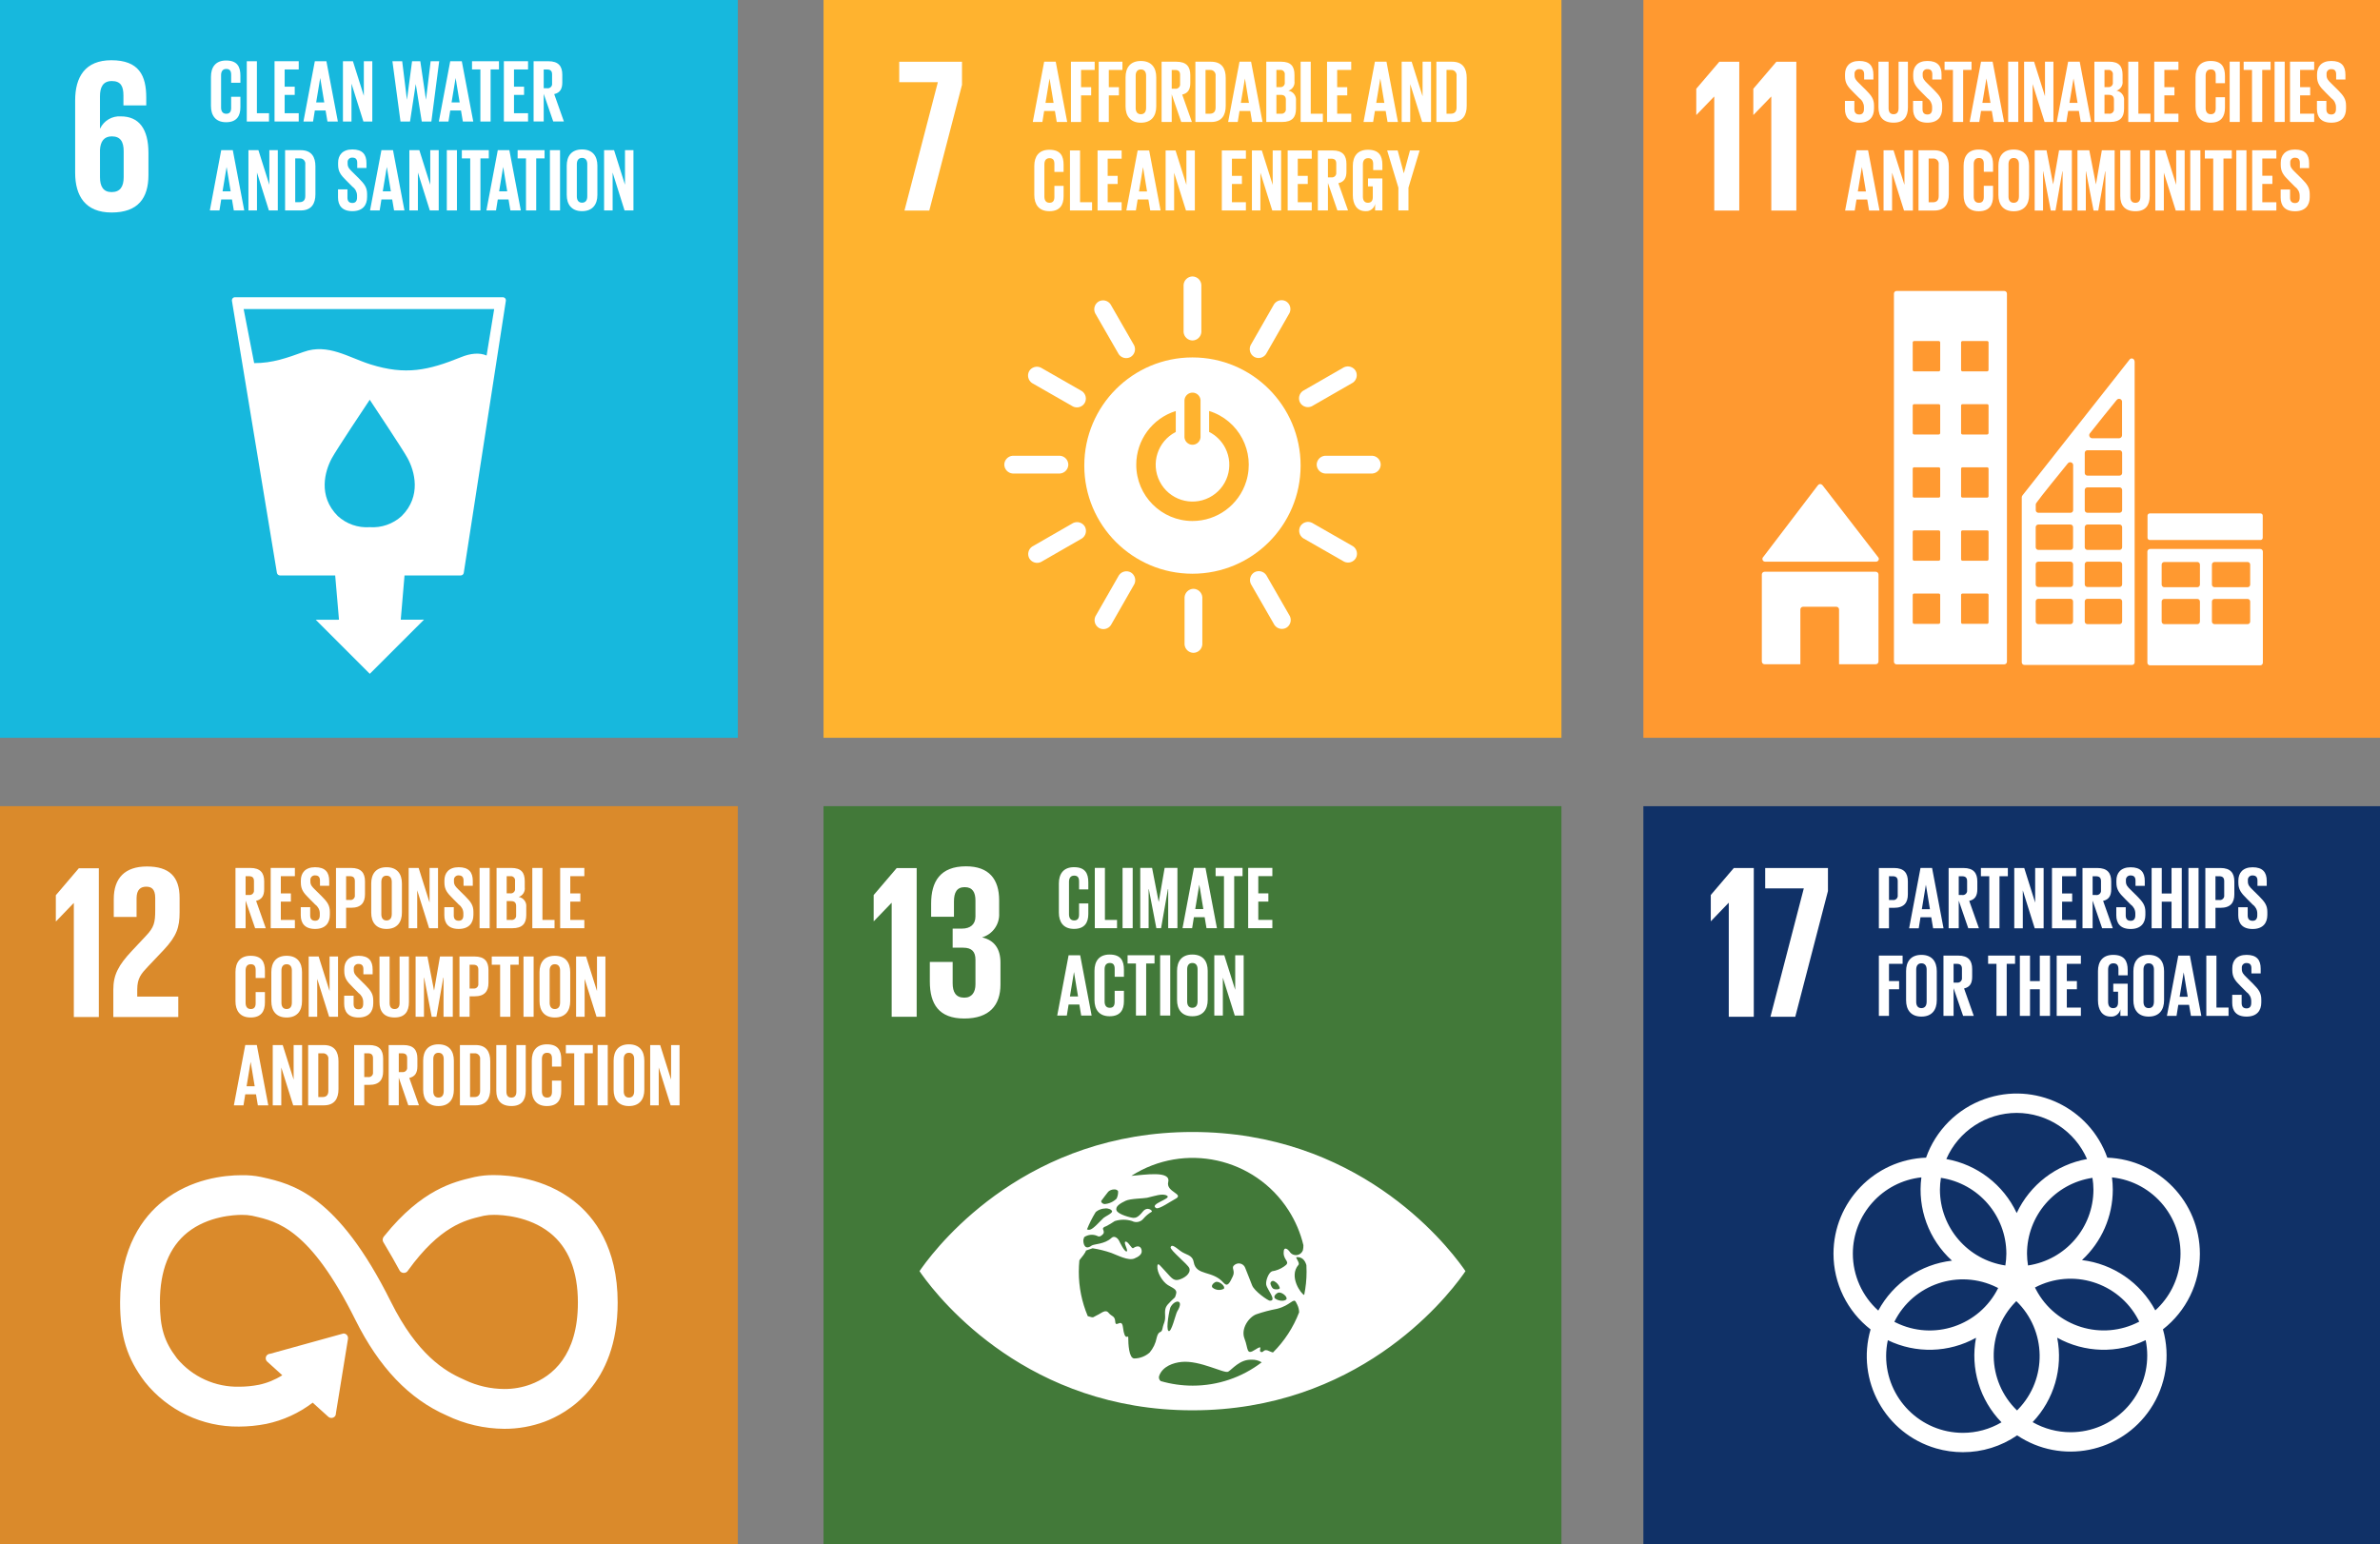 <?xml version="1.0" encoding="utf-8"?>
<!-- Generator: Adobe Illustrator 25.4.1, SVG Export Plug-In . SVG Version: 6.00 Build 0)  -->
<svg version="1.1" id="Layer_1" xmlns="http://www.w3.org/2000/svg" xmlns:xlink="http://www.w3.org/1999/xlink" x="0px" y="0px"
	 viewBox="0 0 635 412" style="enable-background:new 0 0 635 412;" xml:space="preserve">
<rect x="0" y="0" width="635" height="412" fill="#808080" stroke="none"/>
<style type="text/css">
	.st0{fill:#427939;}
	.st1{fill:#FFFFFF;}
	.st2{fill:#103167;}
	.st3{fill:#DA8A2B;}
	.st4{fill:#FF9930;}
	.st5{fill:#17B8DD;}
	.st6{fill:#FFB32F;}
</style>
<g>
	<path id="Path_455" class="st0" d="M219.725,412h196.877V215.113H219.725V412z"/>
	<path id="Path_456" class="st1" d="M244.575,231.627v39.682h-6.672v-30.375h-0.06l-4.678,4.855H233.1v-6.962l6.147-7.2H244.575z"/>
	<path id="Path_457" class="st1" d="M266.581,240.232v3.452c0.161,2.946-1.731,5.614-4.565,6.436c3.334,0.764,4.915,3.1,4.915,6.732
		v5.85c0,5.5-2.925,9.071-9.657,9.071c-6.786,0-9.189-3.861-9.189-9.888v-5.21h6.091v5.673c0,2.344,0.817,3.861,3.1,3.861
		c2.049,0,2.984-1.463,2.984-3.57v-6.545c0-2.113-0.936-3.221-3.275-3.221h-2.809v-5.092h2.516c2.162,0,3.565-1.113,3.565-3.221
		v-4.269c0-2.167-0.758-3.57-2.866-3.57c-2.108,0-2.867,1.403-2.867,3.86v4.038h-6.09v-3.511c0-5.855,2.4-9.947,9.307-9.947
		C263.887,231.161,266.581,234.613,266.581,240.232"/>
	<path id="Path_458" class="st1" d="M390.433,338.371c-5.189-7.275-28.648-36.321-72.266-36.321s-67.077,29.046-72.271,36.321
		c-0.221,0.312-0.409,0.581-0.565,0.807c0.156,0.237,0.344,0.505,0.565,0.817c5.194,7.275,28.654,36.321,72.271,36.321
		s67.077-29.046,72.266-36.321c0.226-0.312,0.414-0.581,0.565-0.817C390.848,338.952,390.659,338.683,390.433,338.371
		 M293.833,320.417c0.4-0.581,1.7-2.226,1.86-2.436c0.403-0.367,0.923-0.579,1.468-0.6c0.462-0.091,1.081,0.172,1.156,0.522
		c0.026,0.667-0.115,1.331-0.409,1.93c-0.864,0.856-2.008,1.371-3.221,1.452c-0.71-0.108-0.989-0.656-0.855-0.866 M292.278,323.519
		c0.07-0.081,0.129-0.151,0.156-0.183c0.682-0.543,1.522-0.85,2.393-0.876c0.758-0.129,1.769,0.247,1.887,0.753
		c0.118,0.506-1.893,1.42-2.264,1.758c-1.048,0.968-2.694,2.936-3.651,3.151c-0.264,0.066-0.542,0.036-0.785-0.086
		C290.641,326.469,291.398,324.958,292.278,323.519 M308.601,357.005c-0.282,1.435-0.924,2.775-1.866,3.893
		c-1.143,1.012-2.614,1.575-4.14,1.586c-1.382-0.108-1.575-3.8-1.575-5.689c0-0.656-0.93,1.285-1.414-2.662
		c-0.306-2.527-1.93,0.263-2.043-1.425c-0.113-1.688-0.925-1.344-1.78-2.4c-0.855-1.056-1.9,0.108-3.086,0.634
		c-1.186,0.526-0.694,0.8-2.371,0.274c-0.043-0.016-0.065-0.027-0.108-0.043c-1.581-3.741-2.393-7.762-2.387-11.824
		c0-1.027,0.054-2.032,0.151-3.033c0.055-0.1,0.118-0.195,0.188-0.285c1.608-1.9,1.57-2.344,1.57-2.344l1.78-0.613
		c1.693,0.269,3.358,0.685,4.979,1.242c1.758,0.661,4.533,2.151,6.146,1.495c1.167-0.479,2.081-1.118,1.968-2.092
		c-0.129-1.215-1.092-1.506-2.253-0.683c-0.425,0.3-1.339-1.839-2.054-1.731s0.882,2.516,0.28,2.619s-1.834-2.511-2.043-2.93
		c-0.209-0.419-1.151-1.473-2-0.672c-1.791,1.7-4.7,1.6-5.286,2.038c-1.78,1.333-2.248-0.436-2.21-1.516
		c0.07-0.247,0.145-0.495,0.22-0.737c0.996-0.677,2.262-0.818,3.382-0.376c0.79,0.527,1.35-0.134,1.661-0.452s0.2-0.817,0.005-1.237
		s0.393-0.731,0.8-0.839c0.796-0.409,1.565-0.869,2.302-1.376c1.499-0.485,3.111-0.493,4.614-0.022
		c1.028,0.542,2.296,0.286,3.033-0.613c0.619-0.738,1.364-1.36,2.2-1.839c0.441-0.2-1.086-1.629-2.339-0.075
		c-1.253,1.554-1.9,1.688-2.49,1.688s-4.1-0.876-4.527-1.984c-0.427-1.108,1.1-1.941,2.393-2.565s4.838-0.612,5.746-0.812
		c1.839-0.4,4.194-1.328,5.377-0.522c1.183,0.806-4.952,2.194-2.936,3.28c0.721,0.393,3.957-1.866,5.07-2.441
		c2.613-1.35-2.533-1.8-1.866-4.533c0.753-3.1-6.313-1.9-9.834-1.635c14.128-9.04,32.91-4.916,41.95,9.212
		c1.825,2.851,3.16,5.988,3.95,9.279c0.017,0.474-0.032,0.948-0.145,1.409c-0.405,1.02-1.56,1.519-2.58,1.114
		c-0.411-0.163-0.756-0.459-0.98-0.84c-0.306-0.446-1.608-1.678-1.565,0.43s2.043,2.323,0.1,3.586
		c-0.951,0.668-2.045,1.104-3.194,1.274c-0.893,0.317-1.764,2.49-1.549,3.646c0.215,1.156,2.984,4.328,0.93,4.2
		c-0.479-0.038-4.108-2.516-4.71-4.113c-0.634-1.678-1.323-3.318-1.812-4.587c-0.316-0.952-1.344-1.467-2.296-1.151
		c-0.207,0.069-0.4,0.174-0.57,0.312c-1.075,0.737,0.306,1.479-0.473,3.059c-0.779,1.58-1.333,2.99-2.473,1.688
		c-2.963-3.4-7.275-1.726-7.952-5.506c-0.36-2.049-2.129-1.855-3.6-3.016c-1.471-1.161-2.312-1.78-2.559-0.946
		c-0.22,0.737,4.646,4.592,4.99,5.581c0.516,1.468-1.457,2.758-2.9,3.108c-1.443,0.35-2.076-0.812-3.49-2.285
		c-1.414-1.473-2.032-2.527-2.135-1.366c-0.14,1.672,1.344,4.124,2.791,5.044c1.226,0.78,2.6,1.129,2.2,2.393
		c-0.4,1.264-0.005,0.554-1.382,1.914c-1.377,1.36-1.645,1.812-1.543,3.7s-0.393,2.011-0.694,3.586
		c-0.301,1.575-0.979,0.21-1.575,2.527 M341.192,344.886c1.022-0.081,2.559,1.333,1.957,1.877s-2.129,0.344-2.9-0.258
		c-0.771-0.602,0.484-1.575,0.941-1.618 M339.9,343.957c-0.328-0.124-0.613-0.436-0.866-1.178c-0.168-0.338-0.029-0.749,0.309-0.917
		c0.22-0.109,0.482-0.092,0.686,0.046c0.691,0.365,1.207,0.993,1.43,1.742c0,0.495-1.226,0.436-1.559,0.306 M326.49,343.902
		c-0.937,0.475-2.064,0.373-2.9-0.263c-0.764-0.591,0.484-1.575,0.941-1.613c1.022-0.091,2.559,1.333,1.963,1.877 M314.084,349.936
		c-0.414,0.683-1.559,5.8-2.323,5.2c-0.764-0.6,0.306-5.925,0.532-6.334c1.2-2.2,3.8-2.092,1.791,1.135 M318.217,369.735
		c-2.892,0.001-5.768-0.411-8.544-1.221c-0.443-0.355-0.593-0.963-0.366-1.484c0.941-2.452,3.742-3.414,5.952-3.624
		c4.925-0.484,11.4,3.194,12.431,2.6c1.031-0.594,3.113-3.3,6.173-3.189c0.972-0.056,1.938,0.186,2.769,0.694
		C331.346,367.555,324.873,369.742,318.217,369.735 M339.644,360.89c-0.327-0.087-0.646-0.203-0.952-0.349
		c-1.661-0.844-1.463,0.505-2.274,0.2s0.919-2.194-1.532-0.6c-2.451,1.594-1.78-0.242-2.844-2.947s1.226-5.8,3.146-6.5
		c1.8-0.622,3.644-1.109,5.517-1.457c3.646-0.909,4.42-3.076,5.081-1.758c0.124,0.247,0.247,0.484,0.355,0.7
		c0.297,0.619,0.458,1.293,0.473,1.979c-1.54,4.024-3.915,7.677-6.969,10.716 M347.969,345.534c-0.812-0.22-4.226-4.936-1.527-8.039
		c0.446-0.511-0.909-2.011-0.538-2.043c1.479-0.113,2.264,0.8,2.651,2.119c0.027,0.586,0.048,1.172,0.048,1.764
		c0,2.083-0.212,4.16-0.634,6.2"/>
	<path id="Path_459" class="st1" d="M282.514,243.516v-7.78c0-2.517,1.188-4.345,4.033-4.345c2.99,0,3.823,1.661,3.823,4.033v1.9
		h-2.468v-2.11c0-1-0.333-1.57-1.307-1.57s-1.381,0.688-1.381,1.661v8.635c0,0.973,0.4,1.661,1.376,1.661
		c0.976,0,1.307-0.613,1.307-1.565v-2.967h2.473v2.777c0,2.3-0.952,4.011-3.823,4.011
		C283.702,247.861,282.514,246.006,282.514,243.516"/>
	<path id="Path_461" class="st1" d="M292.102,231.581h2.7v13.878h3.231v2.21h-5.931V231.581z"/>
	<path id="Path_462" class="st1" d="M299.508,247.671h2.7v-16.088h-2.7V247.671z"/>
	<path id="Path_463" class="st1" d="M311.68,237.233h-0.066l-1.832,10.438h-1.258l-2.016-10.438h-0.049v10.438h-2.231v-16.088h3.156
		l1.759,9.06h0.021l1.57-9.06h3.414v16.088h-2.468V237.233z"/>
	<path id="Path_464" class="st1" d="M315.505,247.673l3.038-16.092h3.086l3.06,16.092h-2.784l-0.495-2.941h-2.867l-0.473,2.941
		H315.505z M318.898,242.573h2.161l-1.07-6.459h-0.021L318.898,242.573z"/>
	<path id="Path_465" class="st1" d="M324.333,231.581h7.189v2.2h-2.231v13.888h-2.727v-13.888h-2.231V231.581z"/>
	<path id="Path_466" class="st1" d="M333.02,231.581h6.452v2.2h-3.752v4.6h2.688v2.19h-2.688v4.888h3.752v2.21h-6.452V231.581z"/>
	<path id="Path_467" class="st1" d="M282.073,270.982l3.038-16.092h3.086l3.06,16.092h-2.784l-0.495-2.941h-2.867l-0.473,2.941
		H282.073z M285.466,265.882h2.161l-1.07-6.459h-0.021L285.466,265.882z"/>
	<path id="Path_468" class="st1" d="M292.016,266.825v-7.78c0-2.517,1.188-4.345,4.033-4.345c2.99,0,3.823,1.661,3.823,4.033v1.9
		h-2.468v-2.11c0-1-0.333-1.57-1.307-1.57s-1.381,0.688-1.381,1.661v8.635c0,0.973,0.4,1.661,1.376,1.661
		c0.976,0,1.307-0.613,1.307-1.565v-2.967h2.473v2.777c0,2.3-0.952,4.011-3.823,4.011
		C293.204,271.17,292.016,269.315,292.016,266.825"/>
	<path id="Path_470" class="st1" d="M300.846,254.891h7.189v2.2h-2.231v13.888h-2.727v-13.888h-2.231V254.891z"/>
	<path id="Path_471" class="st1" d="M309.531,270.979h2.7v-16.093h-2.7V270.979z"/>
	<path id="Path_472" class="st1" d="M314.043,266.825v-7.78c0-2.517,1.231-4.345,4.081-4.345c2.871,0,4.1,1.828,4.1,4.345v7.78
		c0,2.49-1.231,4.345-4.1,4.345C315.274,271.17,314.043,269.315,314.043,266.825 M319.522,267.25v-8.636
		c0-0.973-0.425-1.659-1.398-1.659c-0.946,0-1.381,0.686-1.381,1.659v8.635c0,0.973,0.43,1.661,1.376,1.661
		c0.973,0,1.4-0.688,1.4-1.661"/>
	<path id="Path_474" class="st1" d="M326.265,260.87v10.109h-2.28v-16.088h2.662l2.914,9.227v-9.227h2.258v16.088h-2.376
		L326.265,260.87z"/>
</g>
<g>
	<path id="Path_475" class="st2" d="M438.465,412h196.882V215.113H438.465V412z"/>
	<path id="Path_476" class="st1" d="M467.922,231.612v39.7h-6.672v-30.393h-0.06l-4.683,4.861h-0.059v-6.968l6.146-7.2H467.922z"/>
	<path id="Path_477" class="st1" d="M470.967,231.612h16.744v6.146l-8.722,33.554h-6.622l8.9-34.259h-10.3V231.612z"/>
	<path id="Path_478" class="st1" d="M586.941,334.52c-0.02-13.787-10.923-25.097-24.7-25.621
		c-4.714-13.353-19.36-20.356-32.713-15.642c-7.311,2.581-13.061,8.331-15.642,15.642c-13.778,0.522-24.683,11.833-24.7,25.621
		c0,7.904,3.653,15.364,9.896,20.212c-3.936,13.596,3.895,27.809,17.491,31.745c2.32,0.672,4.724,1.012,7.14,1.011
		c5.169,0.007,10.217-1.559,14.475-4.49c11.762,7.87,27.676,4.715,35.546-7.047c4.18-6.247,5.406-14.015,3.354-21.246
		c6.217-4.852,9.853-12.298,9.856-20.185 M558.545,317.441c-0.019,10.131-7.44,18.727-17.459,20.225
		c-0.171-1.04-0.261-2.092-0.269-3.146c0.02-10.132,7.439-18.73,17.459-20.233c0.172,1.042,0.262,2.095,0.269,3.151
		 M538.156,376.353c-8.108-7.848-8.318-20.782-0.47-28.89c0.093-0.096,0.187-0.192,0.282-0.286
		c8.107,7.838,8.326,20.764,0.488,28.871c-0.099,0.102-0.199,0.204-0.3,0.304 M517.856,314.286
		c10.019,1.505,17.436,10.103,17.455,20.234c-0.008,1.054-0.098,2.106-0.269,3.146c-10.019-1.499-17.439-10.094-17.458-20.225
		c0.007-1.056,0.097-2.109,0.269-3.151 M533.124,343.69c-5.016,10.089-17.26,14.201-27.349,9.185
		c-0.118-0.059-0.235-0.118-0.351-0.179c5.016-10.089,17.26-14.201,27.349-9.185C532.891,343.57,533.008,343.629,533.124,343.69
		 M542.942,343.55c9.972-5.243,22.307-1.41,27.55,8.562c0.095,0.18,0.187,0.362,0.276,0.544c-9.973,5.242-22.307,1.406-27.549-8.567
		c-0.096-0.182-0.188-0.365-0.278-0.549 M538.068,296.957c8.146,0.012,15.512,4.845,18.767,12.313
		c-8.225,1.47-15.223,6.843-18.767,14.41c-3.546-7.57-10.55-12.944-18.78-14.41C522.546,301.799,529.918,296.966,538.068,296.957
		 M494.35,334.52c0.014-10.457,7.892-19.229,18.287-20.362c-1.084,8.297,1.965,16.599,8.162,22.223
		c-8.337,0.965-15.677,5.939-19.663,13.324c-4.313-3.87-6.779-9.389-6.786-15.184 M503.233,361.851c0-1.426,0.151-2.848,0.452-4.242
		c7.482,3.62,16.257,3.38,23.529-0.645c-1.551,8.176,0.987,16.595,6.8,22.551c-3.12,1.841-6.677,2.812-10.3,2.812
		C512.409,382.317,503.246,373.156,503.233,361.851 M572.897,361.679c0.02,11.291-9.116,20.461-20.407,20.481
		c-3.567,0.006-7.074-0.921-10.172-2.689c5.711-6,8.156-14.396,6.56-22.524c7.292,4.049,16.1,4.288,23.6,0.64
		C572.757,358.933,572.897,360.304,572.897,361.679 M555.486,336.23c5.24-4.843,8.22-11.654,8.221-18.789
		c-0.003-1.097-0.075-2.192-0.215-3.28c11.228,1.193,19.362,11.262,18.169,22.49c-0.531,4.999-2.886,9.627-6.614,13
		C571.109,342.252,563.806,337.242,555.486,336.23"/>
	<path id="Path_479" class="st1" d="M501.295,231.606h4.011c2.726,0,3.726,1.355,3.726,3.608v3.392c0,2.253-1,3.629-3.726,3.629
		h-1.311v5.458h-2.7V231.606z M503.995,233.806v6.344h1c0.635,0.101,1.232-0.331,1.333-0.966c0.02-0.122,0.019-0.246,0-0.368v-3.7
		c0-0.876-0.4-1.307-1.328-1.307L503.995,233.806z"/>
	<path id="Path_481" class="st1" d="M509.366,247.697l3.038-16.092h3.086l3.06,16.092h-2.784l-0.495-2.941h-2.867l-0.473,2.941
		H509.366z M512.759,242.597h2.161l-1.07-6.459h-0.021L512.759,242.597z"/>
	<path id="Path_482" class="st1" d="M522.606,240.314v7.377h-2.7v-16.082h3.938c2.726,0,3.721,1.35,3.721,3.6v2.067
		c0,1.732-0.613,2.752-2.159,3.108l2.586,7.307h-2.846L522.606,240.314z M522.606,233.814v5.005h0.9
		c0.639,0.097,1.235-0.342,1.332-0.981c0.017-0.115,0.018-0.232,0.001-0.347v-2.371c0-0.882-0.403-1.306-1.333-1.306H522.606z"/>
	<path id="Path_484" class="st1" d="M528.519,231.606h7.189v2.2h-2.231v13.888h-2.727v-13.888h-2.231V231.606z"/>
	<path id="Path_485" class="st1" d="M539.698,237.585v10.109h-2.28v-16.088h2.662l2.914,9.232v-9.232h2.258v16.088h-2.376
		L539.698,237.585z"/>
	<path id="Path_486" class="st1" d="M547.483,231.606h6.452v2.2h-3.752v4.6h2.688v2.19h-2.688v4.888h3.752v2.21h-6.452V231.606z"/>
	<path id="Path_487" class="st1" d="M558.326,240.314v7.377h-2.7v-16.082h3.933c2.731,0,3.726,1.35,3.726,3.6v2.067
		c0,1.732-0.613,2.752-2.159,3.108l2.586,7.307h-2.846L558.326,240.314z M558.326,233.814v5.005h0.9
		c0.639,0.097,1.235-0.342,1.332-0.981c0.017-0.115,0.018-0.232,0.001-0.347v-2.371c0-0.882-0.403-1.306-1.333-1.306H558.326z"/>
	<path id="Path_488" class="st1" d="M564.642,244.229v-2.156h2.516v2.2c0,0.9,0.4,1.425,1.328,1.425c0.855,0,1.231-0.57,1.231-1.425
		v-0.614c-0.024-0.906-0.472-1.748-1.21-2.274l-1.585-1.592c-1.543-1.521-2.253-2.446-2.253-4.294v-0.545
		c0-1.995,1.161-3.538,3.8-3.538c2.7,0,3.769,1.328,3.769,3.656v1.3h-2.472v-1.4c0-0.921-0.424-1.373-1.279-1.373
		c-0.652-0.058-1.227,0.424-1.285,1.076c-0.007,0.084-0.006,0.168,0.005,0.252v0.333c0,0.9,0.495,1.425,1.28,2.183l1.731,1.71
		c1.473,1.495,2.183,2.393,2.183,4.173v0.785c0,2.2-1.188,3.775-3.936,3.775S564.642,246.342,564.642,244.229"/>
	<path id="Path_490" class="st1" d="M579.382,240.598h-2.613v7.092h-2.7v-16.082h2.7v6.807h2.613v-6.807h2.726v16.082h-2.726
		V240.598z"/>
	<path id="Path_491" class="st1" d="M583.889,247.692h2.7v-16.088h-2.7V247.692z"/>
	<path id="Path_492" class="st1" d="M588.401,231.606h4.011c2.726,0,3.726,1.355,3.726,3.608v3.392c0,2.253-1,3.629-3.726,3.629
		h-1.311v5.458h-2.7V231.606z M591.101,233.806v6.344h1c0.635,0.101,1.232-0.331,1.333-0.966c0.02-0.122,0.019-0.246,0-0.368v-3.7
		c0-0.876-0.4-1.307-1.328-1.307L591.101,233.806z"/>
	<path id="Path_493" class="st1" d="M597.183,244.229v-2.156h2.516v2.2c0,0.9,0.4,1.425,1.328,1.425c0.855,0,1.231-0.57,1.231-1.425
		v-0.614c-0.024-0.906-0.472-1.748-1.21-2.274l-1.585-1.592c-1.543-1.521-2.253-2.446-2.253-4.294v-0.545
		c0-1.995,1.161-3.538,3.8-3.538c2.7,0,3.769,1.328,3.769,3.656v1.3h-2.472v-1.4c0-0.921-0.424-1.373-1.279-1.373
		c-0.652-0.058-1.227,0.424-1.285,1.076c-0.007,0.084-0.006,0.168,0.005,0.252v0.333c0,0.9,0.495,1.425,1.28,2.183l1.731,1.71
		c1.473,1.495,2.183,2.393,2.183,4.173v0.785c0,2.2-1.188,3.775-3.936,3.775S597.183,246.342,597.183,244.229"/>
	<path id="Path_495" class="st1" d="M501.295,254.979h6.334v2.2h-3.634v4.6h2.7v2.19h-2.7v7.1h-2.7V254.979z"/>
	<path id="Path_496" class="st1" d="M508.558,266.914v-7.78c0-2.517,1.237-4.345,4.081-4.345c2.871,0,4.108,1.828,4.108,4.345v7.78
		c0,2.49-1.237,4.345-4.108,4.345C509.795,271.259,508.558,269.404,508.558,266.914 M514.042,267.339v-8.636
		c0-0.973-0.43-1.659-1.403-1.659c-0.946,0-1.381,0.686-1.381,1.659v8.635c0,0.973,0.43,1.661,1.376,1.661
		c0.973,0,1.4-0.688,1.4-1.661"/>
	<path id="Path_497" class="st1" d="M521.229,263.686v7.377h-2.7v-16.082h3.938c2.726,0,3.721,1.35,3.721,3.6v2.067
		c0,1.732-0.613,2.752-2.159,3.108l2.586,7.307h-2.846L521.229,263.686z M521.229,257.186v5.005h0.9
		c0.639,0.097,1.235-0.342,1.332-0.981c0.017-0.115,0.018-0.232,0.001-0.347v-2.371c0-0.882-0.403-1.306-1.333-1.306H521.229z"/>
	<path id="Path_499" class="st1" d="M530.442,254.979h7.189v2.2H535.4v13.888h-2.727v-13.888h-2.231V254.979z"/>
	<path id="Path_500" class="st1" d="M544.23,263.971h-2.608v7.1h-2.71v-16.09h2.71v6.807h2.608v-6.807h2.731v16.088h-2.731V263.971z
		"/>
	<path id="Path_501" class="st1" d="M548.74,254.979h6.452v2.2h-3.752v4.6h2.688v2.19h-2.688v4.888h3.752v2.21h-6.452V254.979z"/>
	<path id="Path_502" class="st1" d="M563.835,262.477h3.845v8.587h-1.947v-1.753c-0.244,1.211-1.355,2.047-2.586,1.947
		c-2.323,0-3.393-1.85-3.393-4.345v-7.78c0-2.515,1.21-4.345,4.059-4.345c2.99,0,3.867,1.661,3.867,4.03v1.428h-2.467v-1.635
		c0-1-0.382-1.57-1.355-1.57s-1.4,0.688-1.4,1.661v8.641c0,0.973,0.4,1.661,1.328,1.661c0.876,0,1.328-0.5,1.328-1.543v-2.849
		h-1.279V262.477z"/>
	<path id="Path_503" class="st1" d="M569.2,266.914v-7.78c0-2.517,1.231-4.345,4.081-4.345c2.871,0,4.108,1.828,4.108,4.345v7.78
		c0,2.49-1.237,4.345-4.108,4.345C570.431,271.259,569.2,269.404,569.2,266.914 M574.684,267.339v-8.636
		c0-0.973-0.43-1.659-1.403-1.659c-0.946,0-1.381,0.686-1.381,1.659v8.635c0,0.973,0.43,1.661,1.376,1.661
		c0.973,0,1.4-0.688,1.4-1.661"/>
	<path id="Path_505" class="st1" d="M578.149,271.07l3.038-16.092h3.086l3.06,16.092h-2.775l-0.5-2.941h-2.871l-0.473,2.941H578.149
		z M581.542,265.97h2.161l-1.07-6.459h-0.021L581.542,265.97z"/>
	<path id="Path_506" class="st1" d="M588.662,254.979h2.7v13.878h3.231v2.21h-5.931V254.979z"/>
	<path id="Path_507" class="st1" d="M595.568,267.602v-2.156h2.516v2.2c0,0.9,0.4,1.425,1.328,1.425c0.855,0,1.231-0.57,1.231-1.425
		v-0.614c-0.024-0.906-0.472-1.748-1.21-2.274l-1.585-1.592c-1.543-1.521-2.253-2.446-2.253-4.294v-0.545
		c0-1.995,1.161-3.538,3.8-3.538c2.7,0,3.769,1.328,3.769,3.656v1.3h-2.472v-1.4c0-0.921-0.424-1.373-1.279-1.373
		c-0.654-0.056-1.229,0.429-1.285,1.083c-0.007,0.082-0.005,0.164,0.005,0.245v0.333c0,0.9,0.495,1.425,1.28,2.183l1.731,1.71
		c1.473,1.495,2.183,2.393,2.183,4.173v0.785c0,2.2-1.188,3.775-3.936,3.775S595.568,269.715,595.568,267.602"/>
</g>
<g>
	<path id="Path_509" class="st3" d="M-0.014,412h196.877V215.113H-0.014V412z"/>
	<path id="Path_510" class="st1" d="M19.638,240.982h0.06v30.386h6.673v-39.693h-5.335l-6.14,7.2v6.969h0.059L19.638,240.982z"/>
	<path id="Path_511" class="st1" d="M30.355,239.873v4.8h6.083v-4.978c0-2.4,1.172-3.1,2.576-3.1c1.29,0,2.4,0.527,2.4,2.99v3.272
		c0,3.28-0.29,4.565-2.463,6.85l-3.739,3.984c-3.629,3.861-4.979,6.442-4.979,10.362v7.318h17.335v-5.447H36.615v-1.871
		c0-3.1,1.113-4.275,2.807-6.087l4.275-4.511c3.457-3.689,4.221-6.033,4.221-10.012v-3.861c0-5.683-2.753-8.377-8.727-8.377
		C33.335,231.205,30.355,234.307,30.355,239.873"/>
	<path id="Path_512" class="st1" d="M153.265,320.581c-8.028-6.34-17.658-7.028-21.422-7.028c-1.738-0.026-3.473,0.142-5.173,0.5
		l-0.527,0.124c-5.087,1.2-13.6,3.21-23.508,15.507l-0.29,0.36c-0.157,0.216-0.243,0.475-0.247,0.742
		c0.002,0.23,0.061,0.455,0.172,0.656l0.226,0.366c1.635,2.737,2.993,5.113,4.076,7.13c0.329,0.644,1.118,0.898,1.762,0.569
		c0.134-0.068,0.254-0.159,0.357-0.269c0.07-0.091,0.14-0.183,0.188-0.258c8.555-11.84,15.265-13.415,19.7-14.459l0.548-0.129
		c0.897-0.172,1.809-0.25,2.722-0.232c2.065,0,9.238,0.344,14.83,4.759c4.978,3.926,7.508,10.201,7.508,18.654
		c0,14.157-6.856,19.68-12.6,21.82c-2.25,0.829-4.63,1.248-7.028,1.237c-3.644-0.02-7.24-0.839-10.533-2.4l-0.414-0.2
		c-4.941-2.145-12.324-6.619-19.3-20.637c-14.307-28.733-26.325-31.458-34.282-33.259l-0.419-0.091
		c-1.688-0.34-3.408-0.494-5.13-0.462c-4.608,0-13.469,0.909-21.067,6.969c-5.183,4.14-11.372,12.173-11.372,26.965
		c0,9.012,1.86,14.964,6.614,21.223c6.086,7.627,15.347,12.025,25.105,11.922c2.44-0.009,4.875-0.248,7.27-0.715
		c4.503-0.943,8.74-2.879,12.4-5.667l4.183,3.78c0.501,0.422,1.242,0.386,1.7-0.081c0.203-0.216,0.311-0.504,0.3-0.8l3.237-19.938
		v-0.237c-0.002-0.33-0.142-0.644-0.387-0.866c-0.226-0.213-0.529-0.325-0.839-0.312h-0.011l-19.412,5.374l-0.371,0.065
		c-0.239,0.049-0.455,0.174-0.618,0.355c-0.215,0.24-0.327,0.554-0.312,0.876c0.017,0.32,0.161,0.62,0.4,0.833l4.02,3.633
		c-1.925,1.221-4.055,2.086-6.286,2.554c-1.697,0.329-3.422,0.498-5.151,0.505c-6.401,0.158-12.524-2.612-16.631-7.525l-0.113-0.151
		c-3.344-4.393-4.474-8.135-4.474-14.83c0-8.479,2.479-14.754,7.372-18.663c5.449-4.344,12.449-4.683,14.47-4.683
		c0.923-0.016,1.845,0.062,2.753,0.231l0.425,0.1c6.356,1.436,15.05,3.409,27.111,27.632c6.371,12.784,14.356,21.15,24.39,25.559
		c4.798,2.315,10.051,3.532,15.378,3.565c3.66,0.013,7.294-0.631,10.727-1.9c5.866-2.188,19.508-9.668,19.508-31.778
		c0-14.781-6.275-22.836-11.539-26.992"/>
	<path id="Path_513" class="st1" d="M65.528,240.3v7.377h-2.7v-16.082h3.933c2.731,0,3.726,1.35,3.726,3.6v2.067
		c0,1.732-0.613,2.752-2.159,3.108l2.586,7.307h-2.846L65.528,240.3z M65.528,233.8v5.005h0.9c0.639,0.097,1.235-0.342,1.332-0.981
		c0.017-0.115,0.018-0.232,0.001-0.347v-2.371c0-0.882-0.403-1.306-1.333-1.306H65.528z"/>
	<path id="Path_515" class="st1" d="M72.224,231.592h6.452v2.2h-3.752v4.6h2.688v2.19h-2.688v4.888h3.752v2.21h-6.452V231.592z"/>
	<path id="Path_516" class="st1" d="M80.245,244.215v-2.156h2.516v2.2c0,0.9,0.4,1.425,1.328,1.425c0.855,0,1.231-0.57,1.231-1.425
		v-0.614c-0.024-0.906-0.472-1.748-1.21-2.274l-1.585-1.592c-1.543-1.521-2.258-2.446-2.258-4.294v-0.545
		c0-1.995,1.167-3.538,3.8-3.538c2.7,0,3.769,1.328,3.769,3.656v1.3h-2.467v-1.4c0-0.921-0.424-1.373-1.279-1.373
		c-0.652-0.058-1.227,0.424-1.285,1.076c-0.007,0.084-0.006,0.168,0.005,0.252v0.333c0,0.9,0.495,1.425,1.28,2.183l1.731,1.71
		c1.473,1.495,2.183,2.393,2.183,4.173v0.785c0,2.2-1.188,3.775-3.936,3.775C81.32,247.872,80.245,246.328,80.245,244.215"/>
	<path id="Path_517" class="st1" d="M89.645,231.592h4.011c2.726,0,3.726,1.355,3.726,3.608v3.392c0,2.253-1,3.629-3.726,3.629
		h-1.311v5.458h-2.7V231.592z M92.345,233.792v6.344h1c0.635,0.101,1.232-0.331,1.333-0.966c0.02-0.122,0.019-0.246,0-0.368v-3.7
		c0-0.876-0.4-1.307-1.328-1.307L92.345,233.792z"/>
	<path id="Path_518" class="st1" d="M99.044,243.527v-7.78c0-2.517,1.237-4.345,4.081-4.345c2.871,0,4.108,1.828,4.108,4.345v7.78
		c0,2.49-1.237,4.345-4.108,4.345C100.281,247.872,99.044,246.017,99.044,243.527 M104.528,243.952v-8.636
		c0-0.973-0.43-1.659-1.403-1.659c-0.946,0-1.381,0.686-1.381,1.659v8.635c0,0.973,0.43,1.661,1.376,1.661
		c0.973,0,1.4-0.688,1.4-1.661"/>
	<path id="Path_520" class="st1" d="M111.315,237.571v10.109h-2.28v-16.088h2.662l2.914,9.232v-9.232h2.258v16.088h-2.376
		L111.315,237.571z"/>
	<path id="Path_521" class="st1" d="M118.553,244.215v-2.156h2.516v2.2c0,0.9,0.4,1.425,1.328,1.425c0.855,0,1.231-0.57,1.231-1.425
		v-0.614c-0.024-0.906-0.472-1.748-1.21-2.274l-1.585-1.592c-1.543-1.521-2.258-2.446-2.258-4.294v-0.545
		c0-1.995,1.167-3.538,3.8-3.538c2.7,0,3.769,1.328,3.769,3.656v1.3h-2.467v-1.4c0-0.921-0.424-1.373-1.279-1.373
		c-0.652-0.058-1.227,0.424-1.285,1.076c-0.007,0.084-0.006,0.168,0.005,0.252v0.333c0,0.9,0.495,1.425,1.28,2.183l1.731,1.71
		c1.473,1.495,2.183,2.393,2.183,4.173v0.785c0,2.2-1.188,3.775-3.936,3.775C119.628,247.872,118.553,246.328,118.553,244.215"/>
	<path id="Path_523" class="st1" d="M127.953,247.682h2.7v-16.088h-2.7V247.682z"/>
	<path id="Path_524" class="st1" d="M132.486,231.592h3.914c2.7,0,3.608,1.258,3.608,3.538v1.635
		c0.157,1.133-0.524,2.215-1.613,2.564c1.276,0.217,2.161,1.392,2.016,2.678v2.135c0,2.28-1.022,3.538-3.726,3.538h-4.199V231.592z
		 M135.186,238.378h0.952c0.624,0.085,1.198-0.352,1.283-0.976c0.015-0.11,0.014-0.222-0.003-0.331v-1.968
		c0.102-0.621-0.319-1.208-0.94-1.31c-0.12-0.02-0.243-0.02-0.363-0.001h-0.929V238.378z M135.186,240.443v5.027h1.193
		c0.633,0.098,1.226-0.335,1.324-0.968c0.017-0.11,0.018-0.222,0.004-0.332v-2.42c0-0.855-0.4-1.307-1.35-1.307H135.186z"/>
	<path id="Path_526" class="st1" d="M142.026,231.592h2.7v13.878h3.231v2.21h-5.931V231.592z"/>
	<path id="Path_527" class="st1" d="M149.455,231.592h6.452v2.2h-3.752v4.6h2.688v2.19h-2.688v4.888h3.752v2.21h-6.452V231.592z"/>
	<path id="Path_528" class="st1" d="M62.826,267.157v-7.78c0-2.517,1.188-4.345,4.033-4.345c2.99,0,3.823,1.661,3.823,4.033v1.9
		h-2.468v-2.11c0-1-0.333-1.57-1.307-1.57s-1.381,0.688-1.381,1.661v8.635c0,0.973,0.4,1.661,1.376,1.661
		c0.976,0,1.307-0.613,1.307-1.565v-2.961h2.473v2.771c0,2.3-0.952,4.011-3.823,4.011C64.014,271.502,62.826,269.647,62.826,267.157
		"/>
	<path id="Path_529" class="st1" d="M72.391,267.157v-7.78c0-2.517,1.231-4.345,4.081-4.345c2.871,0,4.108,1.828,4.108,4.345v7.78
		c0,2.49-1.237,4.345-4.108,4.345C73.622,271.502,72.391,269.647,72.391,267.157 M77.87,267.582v-8.636
		c0-0.973-0.425-1.659-1.398-1.659c-0.946,0-1.381,0.686-1.381,1.659v8.635c0,0.973,0.43,1.661,1.376,1.661
		c0.973,0,1.4-0.688,1.4-1.661"/>
	<path id="Path_531" class="st1" d="M84.637,261.201v10.109h-2.28v-16.088h2.662l2.914,9.227v-9.227h2.258v16.088h-2.376
		L84.637,261.201z"/>
	<path id="Path_532" class="st1" d="M91.828,267.844v-2.156h2.516v2.2c0,0.9,0.4,1.425,1.328,1.425c0.855,0,1.231-0.57,1.231-1.425
		v-0.614c-0.024-0.906-0.472-1.748-1.21-2.274l-1.585-1.592c-1.543-1.521-2.253-2.446-2.253-4.294v-0.545
		c0-1.995,1.161-3.538,3.8-3.538c2.7,0,3.769,1.328,3.769,3.656v1.3h-2.472v-1.4c0-0.921-0.424-1.373-1.279-1.373
		c-0.652-0.058-1.227,0.424-1.285,1.076c-0.007,0.084-0.006,0.168,0.005,0.252v0.333c0,0.9,0.495,1.425,1.28,2.183l1.731,1.71
		c1.473,1.495,2.183,2.393,2.183,4.173v0.785c0,2.2-1.188,3.775-3.936,3.775C92.903,271.501,91.828,269.957,91.828,267.844"/>
	<path id="Path_533" class="st1" d="M109.107,255.221v12.173c0,2.49-1.07,4.1-3.818,4.1c-2.85,0-4.038-1.613-4.038-4.1v-12.173h2.7
		v12.431c0,0.952,0.382,1.592,1.333,1.592c0.951,0,1.328-0.64,1.328-1.592v-12.431H109.107z"/>
	<path id="Path_535" class="st1" d="M118.338,260.873h-0.066l-1.832,10.438h-1.258l-2.016-10.438h-0.049v10.438h-2.231v-16.088
		h3.156l1.759,9.06h0.021l1.57-9.06h3.414v16.088h-2.468V260.873z"/>
	<path id="Path_536" class="st1" d="M122.59,255.221h4.011c2.726,0,3.726,1.355,3.726,3.608v3.392c0,2.253-1,3.629-3.726,3.629
		h-1.311v5.458h-2.7V255.221z M125.29,257.421v6.344h1c0.635,0.101,1.232-0.331,1.333-0.966c0.02-0.122,0.019-0.246,0-0.368v-3.7
		c0-0.876-0.4-1.307-1.328-1.307L125.29,257.421z"/>
	<path id="Path_538" class="st1" d="M131.205,255.221h7.189v2.2h-2.231v13.888h-2.727v-13.888h-2.231V255.221z"/>
	<path id="Path_539" class="st1" d="M139.674,271.308h2.7V255.22h-2.7V271.308z"/>
	<path id="Path_540" class="st1" d="M143.95,267.157v-7.78c0-2.517,1.237-4.345,4.081-4.345c2.871,0,4.108,1.828,4.108,4.345v7.78
		c0,2.49-1.237,4.345-4.108,4.345C145.187,271.502,143.95,269.647,143.95,267.157 M149.434,267.582v-8.636
		c0-0.973-0.43-1.659-1.403-1.659c-0.946,0-1.381,0.686-1.381,1.659v8.635c0,0.973,0.43,1.661,1.376,1.661
		c0.973,0,1.4-0.688,1.4-1.661"/>
	<path id="Path_542" class="st1" d="M155.985,261.201v10.109h-2.28v-16.088h2.662l2.914,9.227v-9.227h2.248v16.088h-2.366
		L155.985,261.201z"/>
	<path id="Path_543" class="st1" d="M62.399,294.942l3.038-16.092h3.086l3.06,16.092h-2.784l-0.495-2.941h-2.867l-0.473,2.941
		H62.399z M65.792,289.842h2.161l-1.07-6.459h-0.021L65.792,289.842z"/>
	<path id="Path_544" class="st1" d="M75.048,284.83v10.109h-2.28v-16.088h2.662l2.914,9.227v-9.227h2.258v16.088h-2.376
		L75.048,284.83z"/>
	<path id="Path_545" class="st1" d="M90.309,283.169v7.452c0,2.468-1.022,4.318-3.914,4.318h-4.178v-16.085h4.178
		c2.893,0,3.914,1.828,3.914,4.318 M86.062,292.729c1.113,0,1.543-0.661,1.543-1.635v-8.425c0.116-0.771-0.414-1.491-1.186-1.607
		c-0.118-0.018-0.238-0.021-0.357-0.008h-1.14v11.675H86.062z"/>
	<path id="Path_546" class="st1" d="M94.487,278.851h4.011c2.732,0,3.726,1.355,3.726,3.608v3.392c0,2.253-0.995,3.629-3.726,3.629
		h-1.311v5.458h-2.7V278.851z M97.187,281.051v6.344h1c0.635,0.101,1.232-0.331,1.333-0.966c0.02-0.122,0.019-0.246,0-0.368v-3.7
		c0-0.876-0.4-1.307-1.328-1.307L97.187,281.051z"/>
	<path id="Path_547" class="st1" d="M106.4,287.559v7.377h-2.7v-16.082h3.933c2.731,0,3.726,1.35,3.726,3.6v2.067
		c0,1.732-0.613,2.752-2.159,3.108l2.586,7.307h-2.846L106.4,287.559z M106.4,281.059v5.005h0.9
		c0.639,0.097,1.235-0.342,1.332-0.981c0.017-0.115,0.018-0.232,0.001-0.347v-2.371c0-0.882-0.403-1.306-1.333-1.306H106.4z"/>
	<path id="Path_548" class="st1" d="M112.904,290.786v-7.78c0-2.517,1.237-4.345,4.081-4.345c2.871,0,4.108,1.828,4.108,4.345v7.78
		c0,2.49-1.237,4.345-4.108,4.345C114.141,295.131,112.904,293.276,112.904,290.786 M118.388,291.211v-8.636
		c0-0.973-0.43-1.659-1.403-1.659c-0.946,0-1.381,0.686-1.381,1.659v8.635c0,0.973,0.43,1.661,1.376,1.661
		c0.973,0,1.4-0.688,1.4-1.661"/>
	<path id="Path_549" class="st1" d="M130.8,283.169v7.452c0,2.468-1.022,4.318-3.914,4.318h-4.178v-16.085h4.178
		c2.893,0,3.914,1.828,3.914,4.318 M126.553,292.729c1.113,0,1.543-0.661,1.543-1.635v-8.425c0.116-0.771-0.414-1.491-1.186-1.607
		c-0.118-0.018-0.238-0.021-0.357-0.008h-1.14v11.675H126.553z"/>
	<path id="Path_550" class="st1" d="M140.271,278.851v12.173c0,2.49-1.07,4.1-3.818,4.1c-2.85,0-4.038-1.613-4.038-4.1v-12.173h2.7
		v12.431c0,0.952,0.382,1.592,1.333,1.592c0.951,0,1.328-0.64,1.328-1.592v-12.431H140.271z"/>
	<path id="Path_551" class="st1" d="M141.886,290.786v-7.78c0-2.517,1.188-4.345,4.033-4.345c2.99,0,3.823,1.661,3.823,4.033v1.9
		h-2.468v-2.11c0-1-0.333-1.57-1.307-1.57s-1.381,0.688-1.381,1.661v8.635c0,0.973,0.4,1.661,1.376,1.661
		c0.976,0,1.307-0.613,1.307-1.565v-2.967h2.473v2.777c0,2.3-0.952,4.011-3.823,4.011
		C143.074,295.131,141.886,293.276,141.886,290.786"/>
	<path id="Path_553" class="st1" d="M150.977,278.851h7.189v2.2h-2.231v13.888h-2.727v-13.888h-2.231V278.851z"/>
	<path id="Path_554" class="st1" d="M159.45,294.939h2.7v-16.093h-2.7V294.939z"/>
	<path id="Path_555" class="st1" d="M163.721,290.786v-7.78c0-2.517,1.231-4.345,4.081-4.345c2.871,0,4.108,1.828,4.108,4.345v7.78
		c0,2.49-1.237,4.345-4.108,4.345C164.952,295.131,163.721,293.276,163.721,290.786 M169.2,291.211v-8.636
		c0-0.973-0.425-1.659-1.398-1.659c-0.946,0-1.381,0.686-1.381,1.659v8.635c0,0.973,0.43,1.661,1.376,1.661
		c0.973,0,1.4-0.688,1.4-1.661"/>
	<path id="Path_557" class="st1" d="M175.754,284.83v10.109h-2.28v-16.088h2.662l2.914,9.227v-9.227h2.258v16.088h-2.376
		L175.754,284.83z"/>
</g>
<g>
	<path id="Path_558" class="st4" d="M438.465,196.867h196.882V-0.02H438.465V196.867z"/>
	<path id="Path_559" class="st1" d="M452.576,23.686v6.963h0.059l4.683-4.855h0.058v30.385h6.673V16.481h-5.327L452.576,23.686z"/>
	<path id="Path_560" class="st1" d="M467.797,23.686v6.963h0.059l4.683-4.855h0.058v30.385h6.68V16.481h-5.329L467.797,23.686z"/>
	<path id="Path_561" class="st1" d="M470.945,149.873h29.616c0.4-0.002,0.724-0.326,0.726-0.726c-0.001-0.18-0.07-0.353-0.194-0.484
		l-0.038-0.043l-14.732-19.066l-0.145-0.156c-0.138-0.151-0.333-0.237-0.538-0.237c-0.176,0.004-0.345,0.069-0.479,0.183
		l-0.086,0.108l-0.14,0.156l-14.372,18.862l-0.22,0.269c-0.083,0.12-0.127,0.263-0.124,0.409c0,0.401,0.325,0.726,0.726,0.726"/>
	<path id="Path_562" class="st1" d="M500.47,152.561h-29.675c-0.401,0-0.726,0.325-0.726,0.726v23.223
		c0,0.401,0.325,0.726,0.726,0.726h9.555v-14.609c-0.002-0.399,0.321-0.724,0.72-0.726c0.002,0,0.004,0,0.006,0h8.867
		c0.401,0,0.726,0.325,0.726,0.726v14.609h9.8c0.401,0,0.726-0.325,0.726-0.726v-23.223
		C501.195,152.886,500.871,152.561,500.47,152.561"/>
	<path id="Path_563" class="st1" d="M603.027,146.482h-29.368c-0.39-0.01-0.714,0.297-0.725,0.687c0,0.004,0,0.009,0,0.013v29.653
		c0.005,0.392,0.326,0.705,0.718,0.7c0.001,0,0.002,0,0.003,0h29.372c0.392,0.007,0.714-0.305,0.721-0.697c0-0.001,0-0.002,0-0.003
		v-29.653c-0.003-0.39-0.322-0.703-0.712-0.7C603.033,146.482,603.03,146.482,603.027,146.482 M586.956,165.844
		c0,0.387-0.313,0.7-0.7,0.7c-0.005,0-0.01,0-0.015,0h-8.776c-0.392,0.007-0.714-0.305-0.721-0.697c0-0.001,0-0.002,0-0.003v-5.334
		c0.005-0.392,0.326-0.705,0.718-0.7c0.001,0,0.002,0,0.003,0h8.776c0.386-0.008,0.707,0.298,0.715,0.685c0,0.005,0,0.01,0,0.015
		V165.844z M586.956,155.988c0,0.387-0.313,0.7-0.7,0.7c-0.005,0-0.01,0-0.015,0h-8.776c-0.392,0.007-0.714-0.305-0.721-0.697
		c0-0.001,0-0.002,0-0.003v-5.333c0.005-0.392,0.326-0.705,0.718-0.7c0.001,0,0.002,0,0.003,0h8.776
		c0.386-0.008,0.707,0.298,0.715,0.685c0,0.005,0,0.01,0,0.015V155.988z M600.366,165.844c0,0.387-0.313,0.7-0.7,0.7
		c-0.005,0-0.01,0-0.015,0h-8.776c-0.392,0.007-0.714-0.305-0.721-0.697c0-0.001,0-0.002,0-0.003v-5.334
		c0.005-0.392,0.326-0.705,0.718-0.7c0.001,0,0.002,0,0.003,0h8.775c0.386-0.008,0.707,0.298,0.715,0.685c0,0.005,0,0.01,0,0.015
		L600.366,165.844z M600.366,155.988c0,0.387-0.313,0.7-0.7,0.7c-0.005,0-0.01,0-0.015,0h-8.776
		c-0.392,0.007-0.714-0.305-0.721-0.697c0-0.001,0-0.002,0-0.003v-5.333c0.005-0.392,0.326-0.705,0.718-0.7c0.001,0,0.002,0,0.003,0
		h8.775c0.386-0.008,0.707,0.298,0.715,0.685c0,0.005,0,0.01,0,0.015L600.366,155.988z"/>
	<path id="Path_564" class="st1" d="M534.755,77.642h-28.74c-0.387,0-0.7,0.313-0.7,0.7v98.23c0.004,0.385,0.315,0.696,0.7,0.7
		h28.74c0.388-0.001,0.704-0.312,0.71-0.7v-98.23C535.461,77.953,535.144,77.641,534.755,77.642 M517.656,166.087
		c-0.001,0.207-0.169,0.375-0.376,0.376h-6.581c-0.207-0.001-0.375-0.169-0.376-0.376v-7.334c-0.001-0.207,0.165-0.375,0.372-0.376
		c0.001,0,0.003,0,0.004,0h6.581c0.207-0.001,0.375,0.165,0.376,0.372c0,0.001,0,0.003,0,0.004V166.087z M517.656,149.241
		c0.003,0.205-0.161,0.373-0.366,0.376c-0.003,0-0.007,0-0.01,0h-6.581c-0.205,0.003-0.374-0.16-0.377-0.365c0-0.003,0-0.007,0-0.01
		v-7.329c-0.004-0.207,0.161-0.378,0.368-0.382c0.003,0,0.005,0,0.008,0h6.582c0.207-0.001,0.375,0.167,0.376,0.374
		c0,0.003,0,0.005,0,0.008V149.241z M517.656,132.4c0.002,0.209-0.167,0.38-0.376,0.382c0,0,0,0,0,0h-6.581
		c-0.209-0.002-0.378-0.173-0.376-0.382c0,0,0,0,0,0v-7.333c-0.001-0.207,0.165-0.375,0.372-0.376c0.001,0,0.003,0,0.004,0h6.581
		c0.207-0.001,0.375,0.165,0.376,0.372c0,0.001,0,0.003,0,0.004V132.4z M517.656,115.559c-0.001,0.207-0.169,0.375-0.376,0.376
		h-6.581c-0.207-0.001-0.375-0.169-0.376-0.376v-7.34c0.001-0.206,0.169-0.372,0.375-0.371c0,0,0.001,0,0.001,0h6.581
		c0.206-0.002,0.374,0.164,0.376,0.37c0,0,0,0.001,0,0.001V115.559z M517.656,98.718c-0.001,0.207-0.169,0.375-0.376,0.376h-6.581
		c-0.207-0.001-0.375-0.169-0.376-0.376v-7.333c-0.004-0.207,0.161-0.378,0.368-0.382c0.003,0,0.005,0,0.008,0h6.581
		c0.207-0.001,0.375,0.167,0.376,0.374c0,0.003,0,0.005,0,0.008V98.718z M530.556,166.086c-0.001,0.207-0.169,0.375-0.376,0.376
		h-6.577c-0.207-0.001-0.375-0.169-0.376-0.376v-7.333c-0.001-0.207,0.165-0.375,0.372-0.376c0.001,0,0.003,0,0.004,0h6.584
		c0.207-0.001,0.375,0.165,0.376,0.372c0,0.001,0,0.003,0,0.004L530.556,166.086z M530.556,149.24
		c0.003,0.205-0.161,0.373-0.366,0.376c-0.003,0-0.007,0-0.01,0h-6.577c-0.205,0.003-0.373-0.161-0.376-0.366
		c0-0.003,0-0.007,0-0.01v-7.327c-0.004-0.207,0.161-0.378,0.368-0.382c0.003,0,0.005,0,0.008,0h6.584
		c0.207-0.001,0.375,0.167,0.376,0.374c0,0.003,0,0.005,0,0.008L530.556,149.24z M530.556,132.399
		c0.002,0.209-0.167,0.38-0.376,0.382c0,0,0,0,0,0h-6.577c-0.209-0.002-0.378-0.173-0.376-0.382c0,0,0,0,0,0v-7.332
		c-0.001-0.207,0.165-0.375,0.372-0.376c0.001,0,0.003,0,0.004,0h6.584c0.207-0.001,0.375,0.165,0.376,0.372
		c0,0.001,0,0.003,0,0.004L530.556,132.399z M530.556,115.558c-0.001,0.207-0.169,0.375-0.376,0.376h-6.577
		c-0.207-0.001-0.375-0.169-0.376-0.376v-7.34c0.001-0.206,0.169-0.372,0.375-0.371c0,0,0.001,0,0.001,0h6.584
		c0.206-0.002,0.374,0.164,0.376,0.37c0,0,0,0.001,0,0.001L530.556,115.558z M530.556,98.717c-0.001,0.207-0.169,0.375-0.376,0.376
		h-6.577c-0.207-0.001-0.375-0.169-0.376-0.376v-7.332c-0.004-0.207,0.161-0.378,0.368-0.382c0.003,0,0.005,0,0.008,0h6.584
		c0.207-0.001,0.375,0.167,0.376,0.374c0,0.003,0,0.005,0,0.008L530.556,98.717z"/>
	<path id="Path_565" class="st1" d="M603.713,143.498c0.001,0.326-0.263,0.59-0.589,0.591c-0.001,0-0.001,0-0.002,0h-29.563
		c-0.325-0.002-0.587-0.266-0.586-0.591v-5.91c-0.001-0.325,0.261-0.589,0.586-0.591h29.563c0.326-0.001,0.59,0.263,0.591,0.589
		c0,0.001,0,0.001,0,0.002V143.498z"/>
	<path id="Path_566" class="st1" d="M569.472,96.191c-0.093-0.322-0.386-0.544-0.721-0.546c-0.148,0.002-0.292,0.049-0.414,0.134
		c-0.016,0.011-0.032,0.022-0.054,0.038l-0.242,0.306l-28.245,35.83l-0.134,0.172c-0.149,0.148-0.236,0.349-0.242,0.559v44.038
		c0,0.387,0.313,0.7,0.7,0.7h28.717c0.387,0,0.7-0.313,0.7-0.7V96.487c0-0.104-0.024-0.207-0.07-0.3 M557.578,115.651l0.2-0.253
		c1.93-2.479,5.189-6.49,6.775-8.436l0.21-0.247c0.154-0.189,0.385-0.299,0.629-0.3c0.386,0.001,0.716,0.277,0.785,0.656v9.064
		c0,0.436-0.344,0.795-0.78,0.812c-0.011,0-0.022,0.005-0.038,0.005s-0.022-0.005-0.032-0.005h-7.06
		c-0.011,0-0.022,0.005-0.038,0.005s-0.022-0.005-0.032-0.005c-0.451-0.019-0.801-0.4-0.782-0.851
		c0.007-0.162,0.062-0.319,0.158-0.449 M553.109,165.839c0,0.387-0.313,0.7-0.7,0.7h-8.569c-0.387,0-0.7-0.313-0.7-0.7v-5.361
		c0.004-0.385,0.315-0.696,0.7-0.7h8.569c0.387,0,0.7,0.313,0.7,0.7V165.839z M553.109,155.929c0,0.387-0.313,0.7-0.7,0.7l0,0
		h-8.569c-0.387,0-0.7-0.313-0.7-0.7l0,0v-5.361c0-0.387,0.313-0.7,0.7-0.7c0,0,0,0,0,0h8.569c0.387,0,0.7,0.313,0.7,0.7l0,0
		V155.929z M553.109,146.029c0,0.387-0.313,0.7-0.7,0.7l0,0h-8.569c-0.385-0.003-0.697-0.315-0.7-0.7v-5.37
		c0.004-0.385,0.315-0.696,0.7-0.7h8.569c0.387,0,0.7,0.313,0.7,0.7l0,0V146.029z M553.131,124.317v11.809
		c0,0.387-0.313,0.7-0.7,0.7l0,0h-8.564c-0.387,0.006-0.704-0.303-0.71-0.69c0-0.003,0-0.007,0-0.01v-1.489
		c0.004-0.09,0.022-0.179,0.054-0.263c0.016-0.027,0.022-0.038,0.043-0.081c0.019-0.032,0.04-0.063,0.065-0.091
		c0.022-0.032,0.054-0.075,0.081-0.118c1.09-1.566,6.032-7.653,8.109-10.196l0.21-0.253c0.156-0.19,0.388-0.3,0.634-0.3
		c0.385,0.006,0.711,0.283,0.78,0.661L553.131,124.317z M566.203,165.839c0,0.387-0.313,0.7-0.7,0.7h-8.565
		c-0.387,0.006-0.704-0.303-0.71-0.69c0-0.003,0-0.007,0-0.01v-5.361c0.004-0.389,0.321-0.701,0.71-0.7h8.565
		c0.385,0.003,0.697,0.315,0.7,0.7V165.839z M566.203,155.929c0,0.387-0.313,0.7-0.7,0.7l0,0h-8.565
		c-0.387,0.006-0.704-0.303-0.71-0.69c0-0.003,0-0.007,0-0.01v-5.361c0-0.387,0.313-0.7,0.7-0.7c0.003,0,0.007,0,0.01,0h8.565
		c0.387,0,0.7,0.313,0.7,0.7l0,0V155.929z M566.203,146.029c0,0.387-0.313,0.7-0.7,0.7l0,0h-8.565
		c-0.389,0.002-0.706-0.311-0.71-0.7v-5.37c0.004-0.389,0.321-0.701,0.71-0.7h8.565c0.385,0.003,0.697,0.315,0.7,0.7V146.029z
		 M566.203,136.119c0,0.387-0.313,0.7-0.7,0.7l0,0h-8.565c-0.387,0.006-0.704-0.303-0.71-0.69c0-0.003,0-0.007,0-0.01v-5.374
		c0-0.387,0.313-0.7,0.7-0.7c0.003,0,0.007,0,0.01,0h8.565c0.387,0,0.7,0.313,0.7,0.7l0,0V136.119z M566.203,126.209
		c0,0.387-0.313,0.7-0.7,0.7l0,0h-8.565c-0.387,0.006-0.704-0.303-0.71-0.69c0-0.003,0-0.007,0-0.01v-5.364
		c-0.001-0.392,0.316-0.709,0.708-0.71c0.001,0,0.001,0,0.002,0h8.565c0.389,0.004,0.702,0.321,0.7,0.71V126.209z"/>
	<path id="Path_567" class="st1" d="M492.242,29.079v-2.161h2.516v2.21c0,0.9,0.4,1.425,1.328,1.425c0.855,0,1.231-0.57,1.231-1.425
		v-0.619c-0.024-0.907-0.472-1.751-1.21-2.28l-1.585-1.586c-1.543-1.521-2.258-2.446-2.258-4.294v-0.545
		c0-1.995,1.167-3.538,3.8-3.538c2.7,0,3.769,1.328,3.769,3.656v1.3h-2.467v-1.4c0-0.921-0.424-1.373-1.279-1.373
		c-0.652-0.058-1.227,0.424-1.285,1.076c-0.007,0.084-0.006,0.168,0.005,0.252v0.333c0,0.9,0.495,1.425,1.28,2.183l1.731,1.71
		c1.473,1.495,2.183,2.393,2.183,4.173v0.785c0,2.2-1.183,3.775-3.936,3.775C493.312,32.736,492.242,31.192,492.242,29.079"/>
	<path id="Path_568" class="st1" d="M509.046,16.456v12.173c0,2.49-1.07,4.1-3.823,4.1c-2.844,0-4.033-1.613-4.033-4.1V16.456h2.7
		v12.431c0,0.952,0.382,1.592,1.328,1.592c0.946,0,1.333-0.64,1.333-1.592V16.456H509.046z"/>
	<path id="Path_569" class="st1" d="M510.424,29.079v-2.161h2.516v2.21c0,0.9,0.4,1.425,1.328,1.425c0.855,0,1.231-0.57,1.231-1.425
		v-0.619c-0.024-0.907-0.472-1.751-1.21-2.28l-1.585-1.586c-1.543-1.521-2.253-2.446-2.253-4.294v-0.545
		c0-1.995,1.156-3.538,3.8-3.538c2.7,0,3.769,1.328,3.769,3.656v1.3h-2.472v-1.4c0-0.921-0.424-1.373-1.279-1.373
		c-0.654-0.058-1.232,0.425-1.29,1.079c-0.007,0.083-0.006,0.167,0.004,0.249v0.333c0,0.9,0.5,1.425,1.285,2.183l1.731,1.71
		c1.474,1.495,2.184,2.393,2.184,4.173v0.785c0,2.2-1.188,3.775-3.936,3.775S510.424,31.192,510.424,29.079"/>
	<path id="Path_571" class="st1" d="M518.826,16.456h7.189v2.2h-2.231v13.888h-2.727V18.656h-2.231V16.456z"/>
	<path id="Path_572" class="st1" d="M525.519,32.547l3.038-16.092h3.086l3.06,16.092h-2.784l-0.495-2.941h-2.867l-0.473,2.941
		H525.519z M528.912,27.447h2.161l-1.07-6.459h-0.021L528.912,27.447z"/>
	<path id="Path_573" class="st1" d="M535.793,32.543h2.7V16.45h-2.7V32.543z"/>
	<path id="Path_574" class="st1" d="M542.323,22.435v10.109h-2.28V16.456h2.662l2.914,9.232v-9.232h2.248v16.088h-2.366
		L542.323,22.435z"/>
	<path id="Path_575" class="st1" d="M548.755,32.547l3.038-16.092h3.086l3.06,16.092h-2.775l-0.5-2.941h-2.871l-0.479,2.941H548.755
		z M552.148,27.447h2.156l-1.065-6.459h-0.021L552.148,27.447z"/>
	<path id="Path_576" class="st1" d="M558.794,16.456h3.914c2.7,0,3.608,1.258,3.608,3.538v1.635c0.16,1.134-0.522,2.217-1.613,2.564
		c1.276,0.217,2.161,1.392,2.016,2.678v2.135c0,2.28-1.022,3.538-3.726,3.538h-4.199V16.456z M561.494,23.242h0.952
		c0.624,0.085,1.198-0.352,1.283-0.976c0.015-0.11,0.014-0.222-0.003-0.331v-1.968c0.102-0.621-0.319-1.208-0.94-1.31
		c-0.12-0.02-0.243-0.02-0.363-0.001h-0.929V23.242z M561.494,25.307v5.027h1.193c0.634,0.097,1.227-0.338,1.325-0.973
		c0.017-0.108,0.018-0.219,0.003-0.327v-2.42c0-0.855-0.4-1.307-1.355-1.307H561.494z"/>
	<path id="Path_578" class="st1" d="M567.836,16.456h2.7v13.878h3.231v2.21h-5.931V16.456z"/>
	<path id="Path_579" class="st1" d="M574.768,16.456h6.452v2.2h-3.752v4.6h2.688v2.19h-2.688v4.888h3.752v2.21h-6.452V16.456z"/>
	<path id="Path_580" class="st1" d="M585.78,28.391v-7.78c0-2.517,1.188-4.345,4.038-4.345c2.99,0,3.818,1.661,3.818,4.033v1.9
		h-2.468v-2.11c0-1-0.333-1.57-1.307-1.57s-1.381,0.688-1.381,1.661v8.635c0,0.973,0.4,1.661,1.376,1.661
		c0.976,0,1.307-0.613,1.307-1.565v-2.967h2.473v2.777c0,2.3-0.952,4.011-3.818,4.011C586.968,32.736,585.78,30.881,585.78,28.391"
		/>
	<path id="Path_582" class="st1" d="M594.891,32.543h2.7V16.45h-2.7V32.543z"/>
	<path id="Path_583" class="st1" d="M598.621,16.456h7.189v2.2h-2.231v13.888h-2.727V18.656h-2.231V16.456z"/>
	<path id="Path_584" class="st1" d="M606.876,32.543h2.7V16.45h-2.7V32.543z"/>
	<path id="Path_585" class="st1" d="M610.987,16.456h6.452v2.2h-3.752v4.6h2.688v2.19h-2.688v4.888h3.752v2.21h-6.452V16.456z"/>
	<path id="Path_586" class="st1" d="M618.177,29.079v-2.161h2.516v2.21c0,0.9,0.4,1.425,1.328,1.425c0.855,0,1.231-0.57,1.231-1.425
		v-0.619c-0.024-0.907-0.472-1.751-1.21-2.28l-1.585-1.586c-1.543-1.521-2.253-2.446-2.253-4.294v-0.545
		c0-1.995,1.161-3.538,3.8-3.538c2.7,0,3.769,1.328,3.769,3.656v1.3h-2.472v-1.4c0-0.921-0.424-1.373-1.279-1.373
		c-0.652-0.058-1.227,0.424-1.285,1.076c-0.007,0.084-0.006,0.168,0.005,0.252v0.333c0,0.9,0.495,1.425,1.28,2.183l1.731,1.71
		c1.473,1.495,2.183,2.393,2.183,4.173v0.785c0,2.2-1.183,3.775-3.936,3.775S618.177,31.192,618.177,29.079"/>
	<path id="Path_588" class="st1" d="M492.29,56.184l3.038-16.092h3.086l3.06,16.092h-2.784l-0.495-2.941h-2.867l-0.473,2.941H492.29
		z M495.683,51.084h2.161l-1.07-6.459h-0.021L495.683,51.084z"/>
	<path id="Path_589" class="st1" d="M504.82,46.072v10.109h-2.274V40.093h2.656l2.915,9.227v-9.227h2.258v16.088h-2.371
		L504.82,46.072z"/>
	<path id="Path_590" class="st1" d="M519.963,44.412v7.452c0,2.468-1.022,4.318-3.914,4.318h-4.178V40.097h4.178
		c2.893,0,3.914,1.828,3.914,4.318 M515.716,53.972c1.113,0,1.543-0.661,1.543-1.635v-8.425c0.116-0.771-0.414-1.491-1.186-1.607
		c-0.118-0.018-0.238-0.021-0.357-0.008h-1.14v11.675H515.716z"/>
	<path id="Path_591" class="st1" d="M523.904,52.027v-7.78c0-2.517,1.188-4.345,4.038-4.345c2.99,0,3.818,1.661,3.818,4.033v1.9
		h-2.468v-2.11c0-1-0.333-1.57-1.307-1.57s-1.381,0.688-1.381,1.661v8.635c0,0.973,0.4,1.661,1.376,1.661
		c0.976,0,1.307-0.613,1.307-1.565V49.58h2.473v2.777c0,2.3-0.952,4.011-3.818,4.011C525.092,56.372,523.904,54.517,523.904,52.027"
		/>
	<path id="Path_592" class="st1" d="M533.185,52.027v-7.78c0-2.517,1.231-4.345,4.081-4.345c2.871,0,4.108,1.828,4.108,4.345v7.78
		c0,2.49-1.237,4.345-4.108,4.345C534.416,56.372,533.185,54.517,533.185,52.027 M538.669,52.452v-8.636
		c0-0.973-0.43-1.659-1.403-1.659c-0.946,0-1.381,0.686-1.381,1.659v8.635c0,0.973,0.43,1.661,1.376,1.661
		c0.973,0,1.4-0.688,1.4-1.661"/>
	<path id="Path_594" class="st1" d="M550.318,45.744h-0.066l-1.832,10.438h-1.258l-2.016-10.438h-0.049v10.438h-2.231V40.094h3.156
		l1.759,9.06h0.021l1.57-9.06h3.414v16.088h-2.468V45.744z"/>
	<path id="Path_595" class="st1" d="M561.735,45.744h-0.066l-1.832,10.438h-1.258l-2.016-10.438h-0.049v10.438h-2.231V40.094h3.156
		l1.759,9.06h0.021l1.57-9.06h3.414v16.088h-2.468V45.744z"/>
	<path id="Path_596" class="st1" d="M573.555,40.092v12.173c0,2.49-1.07,4.1-3.818,4.1c-2.85,0-4.038-1.613-4.038-4.1V40.092h2.7
		v12.431c0,0.952,0.382,1.592,1.333,1.592s1.328-0.64,1.328-1.592V40.092H573.555z"/>
	<path id="Path_598" class="st1" d="M577.33,46.072v10.109h-2.28V40.093h2.662l2.914,9.227v-9.227h2.258v16.088h-2.376
		L577.33,46.072z"/>
	<path id="Path_599" class="st1" d="M584.379,56.18h2.7V40.092h-2.7V56.18z"/>
	<path id="Path_600" class="st1" d="M588.272,40.092h7.189v2.2h-2.226V56.18h-2.732V42.292h-2.231V40.092z"/>
	<path id="Path_601" class="st1" d="M596.67,56.18h2.7V40.092h-2.7V56.18z"/>
	<path id="Path_602" class="st1" d="M600.898,40.092h6.452v2.2h-3.752v4.6h2.688v2.19h-2.688v4.888h3.752v2.21h-6.452V40.092z"/>
	<path id="Path_603" class="st1" d="M608.495,52.715v-2.156h2.511v2.2c0,0.9,0.409,1.425,1.333,1.425
		c0.855,0,1.231-0.57,1.231-1.425v-0.614c-0.024-0.906-0.472-1.748-1.21-2.274l-1.591-1.592c-1.537-1.521-2.252-2.446-2.252-4.294
		V43.44c0-1.995,1.161-3.538,3.8-3.538c2.7,0,3.769,1.328,3.769,3.656v1.3h-2.467v-1.4c0-0.921-0.424-1.373-1.279-1.373
		c-0.654-0.058-1.232,0.425-1.29,1.079c-0.007,0.083-0.006,0.167,0.004,0.249v0.333c0,0.9,0.5,1.425,1.285,2.183l1.731,1.71
		c1.474,1.495,2.184,2.393,2.184,4.173v0.785c0,2.2-1.188,3.775-3.936,3.775S608.495,54.828,608.495,52.715"/>
</g>
<path id="Path_605" class="st5" d="M-0.014,196.877h196.877V-0.015H-0.014V196.877z"/>
<path id="Path_606" class="st1" d="M29.775,56.703c7.081,0,9.834-3.866,9.834-10.017v-5.86c0-6.5-2.576-9.775-7.377-9.775
	c-2.319-0.145-4.496,1.128-5.506,3.221h-0.054v-8.546c0-2.4,0.758-4.1,3.162-4.1s3.1,1.409,3.1,3.866v2.634h6.087v-2.1
	c0-5.855-1.93-9.953-9.307-9.953c-7.028,0-9.662,4.506-9.662,10.711v19.321c0,6.146,2.694,10.6,9.722,10.6 M26.674,40.015
	c0.113-2.226,1.054-3.629,3.162-3.629c2.28,0,3.162,1.4,3.162,3.984v6.909c0,2.516-0.936,3.979-3.221,3.979
	c-2.226,0-3.1-1.522-3.1-3.979L26.674,40.015z"/>
<path id="Path_607" class="st1" d="M134.778,79.595c-0.165-0.183-0.4-0.287-0.647-0.285H62.705c-0.244-0.001-0.477,0.103-0.64,0.285
	c-0.152,0.19-0.219,0.436-0.183,0.677l12,72.578c0.068,0.402,0.415,0.697,0.823,0.7h14.726l1.014,11.813l-6.2,0.011l14.421,14.421
	l14.459-14.449l-6.2,0.005l1.005-11.8h14.992c0.413-0.001,0.761-0.306,0.817-0.715l11.227-72.564
	C135.004,80.029,134.936,79.782,134.778,79.595 M107.173,137.695c-2.315,2.114-5.394,3.188-8.522,2.973
	c-3.131,0.218-6.215-0.856-8.533-2.973c-5.35-5.345-3.441-12-1.581-15.432c1.151-2.156,9.372-14.5,10.082-15.55v-0.086
	c0,0,0.011,0.016,0.032,0.043l0.027-0.043v0.086c0.688,1.049,8.926,13.394,10.071,15.55
	C110.615,125.699,112.518,132.35,107.173,137.695 M129.831,94.863c-1.936-0.855-4.393-0.548-6.748,0.409
	c-8.861,3.592-14.894,4.882-24.212,1.963c-5.872-1.832-11.367-5.682-17.857-3.337c-4.307,1.549-8.324,3.027-13.2,2.99l-2.807-14.425
	h66.846L129.831,94.863z"/>
<path id="Path_609" class="st1" d="M55.986,56.156l3.038-16.092h3.086l3.06,16.092h-2.784l-0.495-2.941h-2.867l-0.473,2.941H55.986z
	 M59.379,51.056h2.161l-1.07-6.459h-0.021L59.379,51.056z"/>
<path id="Path_610" class="st1" d="M68.565,46.044v10.109h-2.28V40.065h2.662l2.914,9.232v-9.232h2.258v16.088h-2.376L68.565,46.044
	z"/>
<path id="Path_611" class="st1" d="M84.156,44.384v7.452c0,2.463-1.022,4.318-3.914,4.318h-4.178V40.069h4.178
	c2.893,0,3.914,1.828,3.914,4.318 M79.909,53.944c1.113,0,1.543-0.661,1.543-1.635v-8.425c0.116-0.771-0.414-1.491-1.186-1.607
	c-0.118-0.018-0.238-0.021-0.357-0.008h-1.14v11.675H79.909z"/>
<path id="Path_612" class="st1" d="M90.186,52.687v-2.161h2.516v2.21c0,0.9,0.4,1.425,1.328,1.425c0.855,0,1.231-0.57,1.231-1.425
	v-0.619c-0.024-0.907-0.472-1.751-1.21-2.28l-1.585-1.586c-1.543-1.521-2.258-2.446-2.258-4.294v-0.545
	c0-1.995,1.167-3.538,3.8-3.538c2.7,0,3.769,1.328,3.769,3.656v1.3H95.31v-1.4c0-0.921-0.424-1.373-1.279-1.373
	c-0.652-0.058-1.227,0.424-1.285,1.076c-0.007,0.084-0.006,0.168,0.005,0.252v0.333c0,0.9,0.495,1.425,1.28,2.183l1.731,1.71
	c1.473,1.495,2.183,2.393,2.183,4.173v0.785c0,2.2-1.188,3.775-3.936,3.775C91.261,56.344,90.186,54.8,90.186,52.687"/>
<path id="Path_614" class="st1" d="M98.731,56.156l3.038-16.092h3.086l3.06,16.092h-2.775l-0.5-2.941h-2.871l-0.473,2.941H98.731z
	 M102.124,51.056h2.161l-1.07-6.459h-0.021L102.124,51.056z"/>
<path id="Path_615" class="st1" d="M111.501,46.044v10.109h-2.28V40.065h2.662l2.914,9.232v-9.232h2.258v16.088h-2.376
	L111.501,46.044z"/>
<path id="Path_616" class="st1" d="M119.214,56.153h2.7V40.065h-2.7V56.153z"/>
<path id="Path_617" class="st1" d="M123.225,40.065h7.189v2.2h-2.231v13.888h-2.727V42.265h-2.231V40.065z"/>
<path id="Path_618" class="st1" d="M129.776,56.156l3.038-16.092h3.086l3.06,16.092h-2.784l-0.495-2.941h-2.867l-0.473,2.941
	H129.776z M133.169,51.056h2.161l-1.07-6.459h-0.021L133.169,51.056z"/>
<path id="Path_619" class="st1" d="M138.107,40.065h7.189v2.2h-2.231v13.888h-2.727V42.265h-2.231V40.065z"/>
<path id="Path_620" class="st1" d="M146.723,56.153h2.7V40.065h-2.7V56.153z"/>
<path id="Path_621" class="st1" d="M151.208,51.999v-7.78c0-2.517,1.231-4.345,4.081-4.345c2.871,0,4.1,1.828,4.1,4.345v7.78
	c0,2.49-1.231,4.345-4.1,4.345C152.439,56.344,151.208,54.489,151.208,51.999 M156.687,52.424v-8.636
	c0-0.973-0.425-1.659-1.398-1.659c-0.946,0-1.381,0.686-1.381,1.659v8.635c0,0.973,0.43,1.661,1.376,1.661
	c0.973,0,1.4-0.688,1.4-1.661"/>
<path id="Path_623" class="st1" d="M163.454,46.044v10.109h-2.28V40.065h2.662l2.914,9.232v-9.232h2.258v16.088h-2.376
	L163.454,46.044z"/>
<path id="Path_624" class="st1" d="M56.286,28.269v-7.78c0-2.517,1.188-4.345,4.033-4.345c2.99,0,3.823,1.661,3.823,4.033v1.9
	h-2.468v-2.11c0-1-0.333-1.57-1.307-1.57c-0.974,0-1.381,0.688-1.381,1.661v8.635c0,0.973,0.4,1.661,1.376,1.661
	c0.976,0,1.307-0.613,1.307-1.565v-2.967h2.473v2.777c0,2.3-0.952,4.011-3.823,4.011C57.474,32.614,56.286,30.759,56.286,28.269"/>
<path id="Path_626" class="st1" d="M65.844,16.333h2.7v13.878h3.231v2.21h-5.931V16.333z"/>
<path id="Path_627" class="st1" d="M73.249,16.333h6.452v2.2h-3.752v4.6h2.688v2.19h-2.688v4.888h3.752v2.21h-6.452V16.333z"/>
<path id="Path_628" class="st1" d="M80.962,32.425L84,16.333h3.086l3.06,16.092h-2.775l-0.5-2.941H84l-0.473,2.941H80.962z
	 M84.355,27.325h2.161l-1.07-6.459h-0.021L84.355,27.325z"/>
<path id="Path_629" class="st1" d="M93.779,22.312v10.109h-2.28V16.333h2.662l2.914,9.232v-9.232h2.258v16.088h-2.376L93.779,22.312
	z"/>
<path id="Path_630" class="st1" d="M110.915,22.476l-1.517,9.945h-2.543l-2.156-16.088h2.608l1.258,10.205h0.027l1.35-10.205h2.2
	l1.499,10.205h0.027l1.231-10.205h2.28l-2.086,16.088h-2.565l-1.592-9.945H110.915z"/>
<path id="Path_631" class="st1" d="M117.087,32.425l3.038-16.092h3.086l3.06,16.092h-2.775l-0.5-2.941h-2.871l-0.473,2.941H117.087z
	 M120.48,27.325h2.161l-1.07-6.459h-0.021L120.48,27.325z"/>
<path id="Path_632" class="st1" d="M125.939,16.333h7.189v2.2h-2.231v13.888h-2.727V18.533h-2.231V16.333z"/>
<path id="Path_633" class="st1" d="M134.436,16.333h6.452v2.2h-3.752v4.6h2.688v2.19h-2.688v4.888h3.752v2.21h-6.452V16.333z"/>
<path id="Path_634" class="st1" d="M145.067,25.041v7.377h-2.7V16.336h3.933c2.731,0,3.726,1.35,3.726,3.6v2.067
	c0,1.732-0.613,2.752-2.159,3.108l2.586,7.307h-2.846L145.067,25.041z M145.067,18.541v5.005h0.9
	c0.639,0.097,1.235-0.342,1.332-0.981c0.017-0.115,0.018-0.232,0.001-0.347v-2.371c0-0.882-0.403-1.306-1.333-1.306H145.067z"/>
<path id="Path_636" class="st6" d="M219.725,196.867h196.882V-0.02H219.725V196.867z"/>
<path id="Path_637" class="st1" d="M239.92,21.928h10.308l-8.908,34.251h6.622l8.727-33.547v-6.151H239.92V21.928z"/>
<path id="Path_638" class="st1" d="M275.552,32.554l3.038-16.092h3.086l3.06,16.092h-2.784l-0.495-2.941h-2.867l-0.473,2.941
	H275.552z M278.945,27.454h2.161l-1.07-6.459h-0.021L278.945,27.454z"/>
<path id="Path_639" class="st1" d="M285.733,16.462h6.334v2.2h-3.634v4.6h2.7v2.19h-2.7v7.1h-2.7V16.462z"/>
<path id="Path_640" class="st1" d="M293.138,16.462h6.334v2.2h-3.634v4.6h2.7v2.19h-2.7v7.1h-2.7V16.462z"/>
<path id="Path_641" class="st1" d="M300.307,28.397v-7.78c0-2.517,1.231-4.345,4.081-4.345c2.871,0,4.108,1.828,4.108,4.345v7.78
	c0,2.49-1.237,4.345-4.108,4.345C301.538,32.742,300.307,30.887,300.307,28.397 M305.786,28.822v-8.636
	c0-0.973-0.425-1.659-1.398-1.659c-0.946,0-1.381,0.686-1.381,1.659v8.635c0,0.973,0.43,1.661,1.376,1.661
	c0.973,0,1.4-0.688,1.4-1.661"/>
<path id="Path_642" class="st1" d="M312.622,25.17v7.377h-2.7V16.465h3.938c2.726,0,3.721,1.35,3.721,3.6v2.067
	c0,1.732-0.613,2.752-2.159,3.108l2.586,7.307h-2.846L312.622,25.17z M312.622,18.67v5.005h0.9c0.639,0.097,1.235-0.342,1.332-0.981
	c0.017-0.115,0.018-0.232,0.001-0.347v-2.371c0-0.882-0.403-1.306-1.333-1.306H312.622z"/>
<path id="Path_643" class="st1" d="M327.031,20.782v7.452c0,2.468-1.022,4.318-3.914,4.318h-4.178V16.467h4.178
	c2.893,0,3.914,1.828,3.914,4.318 M322.784,30.342c1.113,0,1.543-0.661,1.543-1.635v-8.425c0.116-0.771-0.414-1.491-1.186-1.607
	c-0.118-0.018-0.238-0.021-0.357-0.008h-1.14v11.675H322.784z"/>
<path id="Path_645" class="st1" d="M327.673,32.554l3.038-16.092h3.086l3.06,16.092h-2.784l-0.495-2.941h-2.867l-0.473,2.941
	H327.673z M331.066,27.454h2.161l-1.07-6.459h-0.021L331.066,27.454z"/>
<path id="Path_646" class="st1" d="M337.854,16.462h3.914c2.7,0,3.608,1.258,3.608,3.538v1.635c0.157,1.133-0.524,2.215-1.613,2.564
	c1.276,0.217,2.161,1.392,2.016,2.678v2.135c0,2.28-1.022,3.538-3.726,3.538h-4.199V16.462z M340.554,23.248h0.952
	c0.624,0.085,1.198-0.352,1.283-0.976c0.015-0.11,0.014-0.222-0.003-0.331v-1.968c0.102-0.621-0.319-1.208-0.94-1.31
	c-0.12-0.02-0.243-0.02-0.363-0.001h-0.929V23.248z M340.554,25.313v5.027h1.193c0.634,0.097,1.227-0.338,1.325-0.973
	c0.017-0.108,0.018-0.219,0.003-0.327v-2.42c0-0.855-0.4-1.307-1.355-1.307H340.554z"/>
<path id="Path_648" class="st1" d="M347.016,16.462h2.7V30.34h3.231v2.21h-5.931V16.462z"/>
<path id="Path_649" class="st1" d="M354.065,16.462h6.452v2.2h-3.752v4.6h2.688v2.19h-2.688v4.888h3.752v2.21h-6.452V16.462z"/>
<path id="Path_650" class="st1" d="M363.797,32.554l3.038-16.092h3.086l3.06,16.092h-2.775l-0.5-2.941h-2.871l-0.473,2.941H363.797z
	 M367.19,27.454h2.161l-1.07-6.459h-0.021L367.19,27.454z"/>
<path id="Path_651" class="st1" d="M376.257,22.441V32.55h-2.28V16.462h2.662l2.914,9.232v-9.232h2.258V32.55h-2.376L376.257,22.441
	z"/>
<path id="Path_652" class="st1" d="M391.327,20.782v7.452c0,2.468-1.022,4.318-3.914,4.318h-4.178V16.467h4.178
	c2.893,0,3.914,1.828,3.914,4.318 M387.08,30.342c1.113,0,1.543-0.661,1.543-1.635v-8.425c0.116-0.771-0.414-1.491-1.186-1.607
	c-0.118-0.018-0.238-0.021-0.357-0.008h-1.14v11.675H387.08z"/>
<path id="Path_653" class="st1" d="M275.957,52.026v-7.748c0-2.5,1.183-4.318,4.017-4.318c2.973,0,3.8,1.651,3.8,4.011v1.893h-2.456
	v-2.1c0-0.997-0.328-1.56-1.301-1.56c-0.973,0-1.366,0.681-1.366,1.649v8.6c0,0.968,0.4,1.651,1.366,1.651
	c0.966,0,1.3-0.613,1.3-1.554v-2.955h2.458v2.759c0,2.291-0.946,4-3.8,4C277.14,56.349,275.957,54.504,275.957,52.026"/>
<path id="Path_655" class="st1" d="M285.472,40.147h2.694V53.96h3.206v2.2h-5.9V40.147z"/>
<path id="Path_656" class="st1" d="M292.839,40.147h6.425v2.194h-3.731v4.581h2.667v2.172h-2.667v4.866h3.731v2.2h-6.425V40.147z"/>
<path id="Path_657" class="st1" d="M300.514,56.159l3.022-16.013h3.07l3.049,16.013h-2.764l-0.495-2.935h-2.86l-0.473,2.93
	L300.514,56.159z M303.891,51.083h2.15l-1.064-6.426h-0.022L303.891,51.083z"/>
<path id="Path_658" class="st1" d="M313.265,46.099v10.06h-2.269V40.147h2.645l2.9,9.189v-9.189h2.252V56.16h-2.366L313.265,46.099z
	"/>
<path id="Path_659" class="st1" d="M325.991,40.147h6.425v2.194h-3.731v4.581h2.667v2.172h-2.667v4.866h3.731v2.2h-6.425V40.147z"/>
<path id="Path_660" class="st1" d="M336.287,46.099v10.06h-2.269V40.147h2.645l2.9,9.189v-9.189h2.252V56.16h-2.366L336.287,46.099z
	"/>
<path id="Path_661" class="st1" d="M343.558,40.147h6.425v2.194h-3.731v4.581h2.667v2.172h-2.667v4.866h3.731v2.2h-6.425V40.147z"/>
<path id="Path_662" class="st1" d="M354.303,48.815v7.344h-2.693V40.147h3.92c2.721,0,3.71,1.344,3.71,3.592v2.054
	c0,1.721-0.613,2.737-2.151,3.092l2.575,7.274h-2.834L354.303,48.815z M354.303,42.347v4.978h0.9
	c0.638,0.092,1.229-0.351,1.321-0.989c0.016-0.111,0.016-0.223,0-0.334v-2.36c0-0.871-0.4-1.3-1.323-1.3L354.303,42.347z"/>
<path id="Path_663" class="st1" d="M364.995,47.61h3.833v8.549h-1.941v-1.747c-0.241,1.204-1.346,2.037-2.57,1.936
	c-2.317,0-3.377-1.844-3.377-4.323v-7.743c0-2.506,1.2-4.323,4.038-4.323c2.973,0,3.85,1.651,3.85,4.017v1.414h-2.457v-1.63
	c0-0.989-0.382-1.559-1.344-1.559s-1.4,0.688-1.4,1.656v8.592c0,0.968,0.4,1.656,1.323,1.656c0.876,0,1.323-0.495,1.323-1.538
	v-2.833h-1.278V47.61z"/>
<path id="Path_665" class="st1" d="M375.79,50.065v6.092h-2.694v-6.092l-2.995-9.92h2.807l1.629,6.071h0.022l1.634-6.071h2.576
	L375.79,50.065z"/>
<path id="Path_666" class="st1" d="M318.425,174.198c1.24-0.021,2.263-0.979,2.365-2.215v-12.636
	c-0.096-1.243-1.119-2.21-2.365-2.237c-1.25,0.023-2.278,0.991-2.377,2.237v12.636C316.153,173.222,317.181,174.18,318.425,174.198"
	/>
<path id="Path_667" class="st1" d="M318.16,95.373c-15.938-0.003-28.861,12.914-28.864,28.852s12.914,28.861,28.852,28.864
	c15.938,0.003,28.861-12.914,28.864-28.852c0-0.004,0-0.007,0-0.011C347.012,108.291,334.095,95.373,318.16,95.373 M316.025,106.773
	c0.077-1.183,1.098-2.08,2.281-2.004c1.076,0.07,1.934,0.927,2.004,2.004v9.91c-0.085,1.183-1.113,2.074-2.296,1.989
	c-1.065-0.076-1.913-0.924-1.989-1.989V106.773z M318.165,139.019c-8.292-0.006-15.009-6.733-15.003-15.025
	c0.005-6.565,4.274-12.365,10.54-14.321v5.592c-4.831,2.466-6.748,8.382-4.281,13.213c2.466,4.831,8.382,6.748,13.213,4.281
	c4.831-2.466,6.748-8.382,4.281-13.213c-0.946-1.853-2.456-3.358-4.313-4.297v-5.584c7.92,2.451,12.354,10.859,9.903,18.779
	c-1.945,6.286-7.758,10.573-14.339,10.574"/>
<path id="Path_668" class="st1" d="M285.036,123.976c-0.018-1.242-0.977-2.266-2.215-2.366h-12.636
	c-1.244,0.094-2.213,1.119-2.237,2.366c0.023,1.249,0.991,2.277,2.237,2.374h12.636C284.06,126.246,285.019,125.219,285.036,123.976
	"/>
<path id="Path_669" class="st1" d="M368.384,123.976c-0.02-1.241-0.978-2.264-2.215-2.366h-12.636
	c-1.243,0.096-2.211,1.119-2.237,2.366c0.025,1.249,0.992,2.275,2.237,2.374h12.636
	C367.408,126.245,368.365,125.218,368.384,123.976"/>
<path id="Path_670" class="st1" d="M318.171,90.85c1.239-0.023,2.259-0.98,2.361-2.215V75.999c-0.094-1.242-1.116-2.21-2.361-2.237
	c-1.251,0.021-2.282,0.989-2.382,2.237v12.636C315.897,89.875,316.926,90.832,318.171,90.85"/>
<path id="Path_671" class="st1" d="M289.414,107.521c0.602-1.087,0.278-2.454-0.747-3.156l-10.968-6.276
	c-1.125-0.537-2.474-0.129-3.113,0.941c-0.6,1.097-0.273,2.47,0.758,3.178l10.967,6.275c1.127,0.526,2.469,0.109,3.1-0.962"/>
<path id="Path_672" class="st1" d="M361.754,148.921c0.602-1.087,0.278-2.454-0.747-3.156l-10.968-6.275
	c-1.126-0.538-2.477-0.128-3.113,0.946c-0.6,1.095-0.272,2.466,0.758,3.172l10.962,6.276c1.129,0.528,2.475,0.112,3.108-0.962"/>
<path id="Path_673" class="st1" d="M334.627,95.229c1.087,0.601,2.454,0.278,3.156-0.747l6.275-10.97
	c0.538-1.126,0.128-2.477-0.946-3.113c-1.095-0.602-2.468-0.274-3.172,0.758l-6.276,10.964c-0.528,1.129-0.112,2.475,0.962,3.108"/>
<path id="Path_674" class="st1" d="M293.227,167.568c1.087,0.601,2.454,0.278,3.156-0.747l6.275-10.97
	c0.532-1.127,0.123-2.473-0.946-3.113c-1.095-0.603-2.468-0.275-3.172,0.758l-6.276,10.964c-0.528,1.129-0.112,2.475,0.962,3.108"/>
<path id="Path_675" class="st1" d="M301.651,95.256c1.068-0.634,1.479-1.976,0.95-3.1l-6.296-10.954
	c-0.703-1.03-2.074-1.358-3.167-0.758c-1.074,0.641-1.484,1.994-0.947,3.124l6.3,10.953
	C299.201,95.539,300.565,95.857,301.651,95.256"/>
<path id="Path_676" class="st1" d="M343.2,167.51c1.068-0.634,1.479-1.976,0.95-3.1l-6.296-10.954
	c-0.703-1.03-2.074-1.358-3.167-0.758c-1.074,0.641-1.484,1.994-0.947,3.124l6.3,10.953
	C340.748,167.796,342.115,168.114,343.2,167.51"/>
<path id="Path_677" class="st1" d="M346.889,107.465c0.636,1.066,1.977,1.476,3.1,0.946l10.952-6.292
	c1.03-0.703,1.358-2.074,0.758-3.167c-0.642-1.073-1.994-1.483-3.124-0.946l-10.949,6.296
	C346.603,105.009,346.284,106.378,346.889,107.465"/>
<path id="Path_678" class="st1" d="M274.636,149.015c0.636,1.066,1.977,1.476,3.1,0.946l10.952-6.292
	c1.03-0.703,1.358-2.074,0.758-3.167c-0.642-1.074-1.995-1.484-3.124-0.946l-10.949,6.296
	C274.349,146.559,274.03,147.928,274.636,149.015"/>
</svg>
